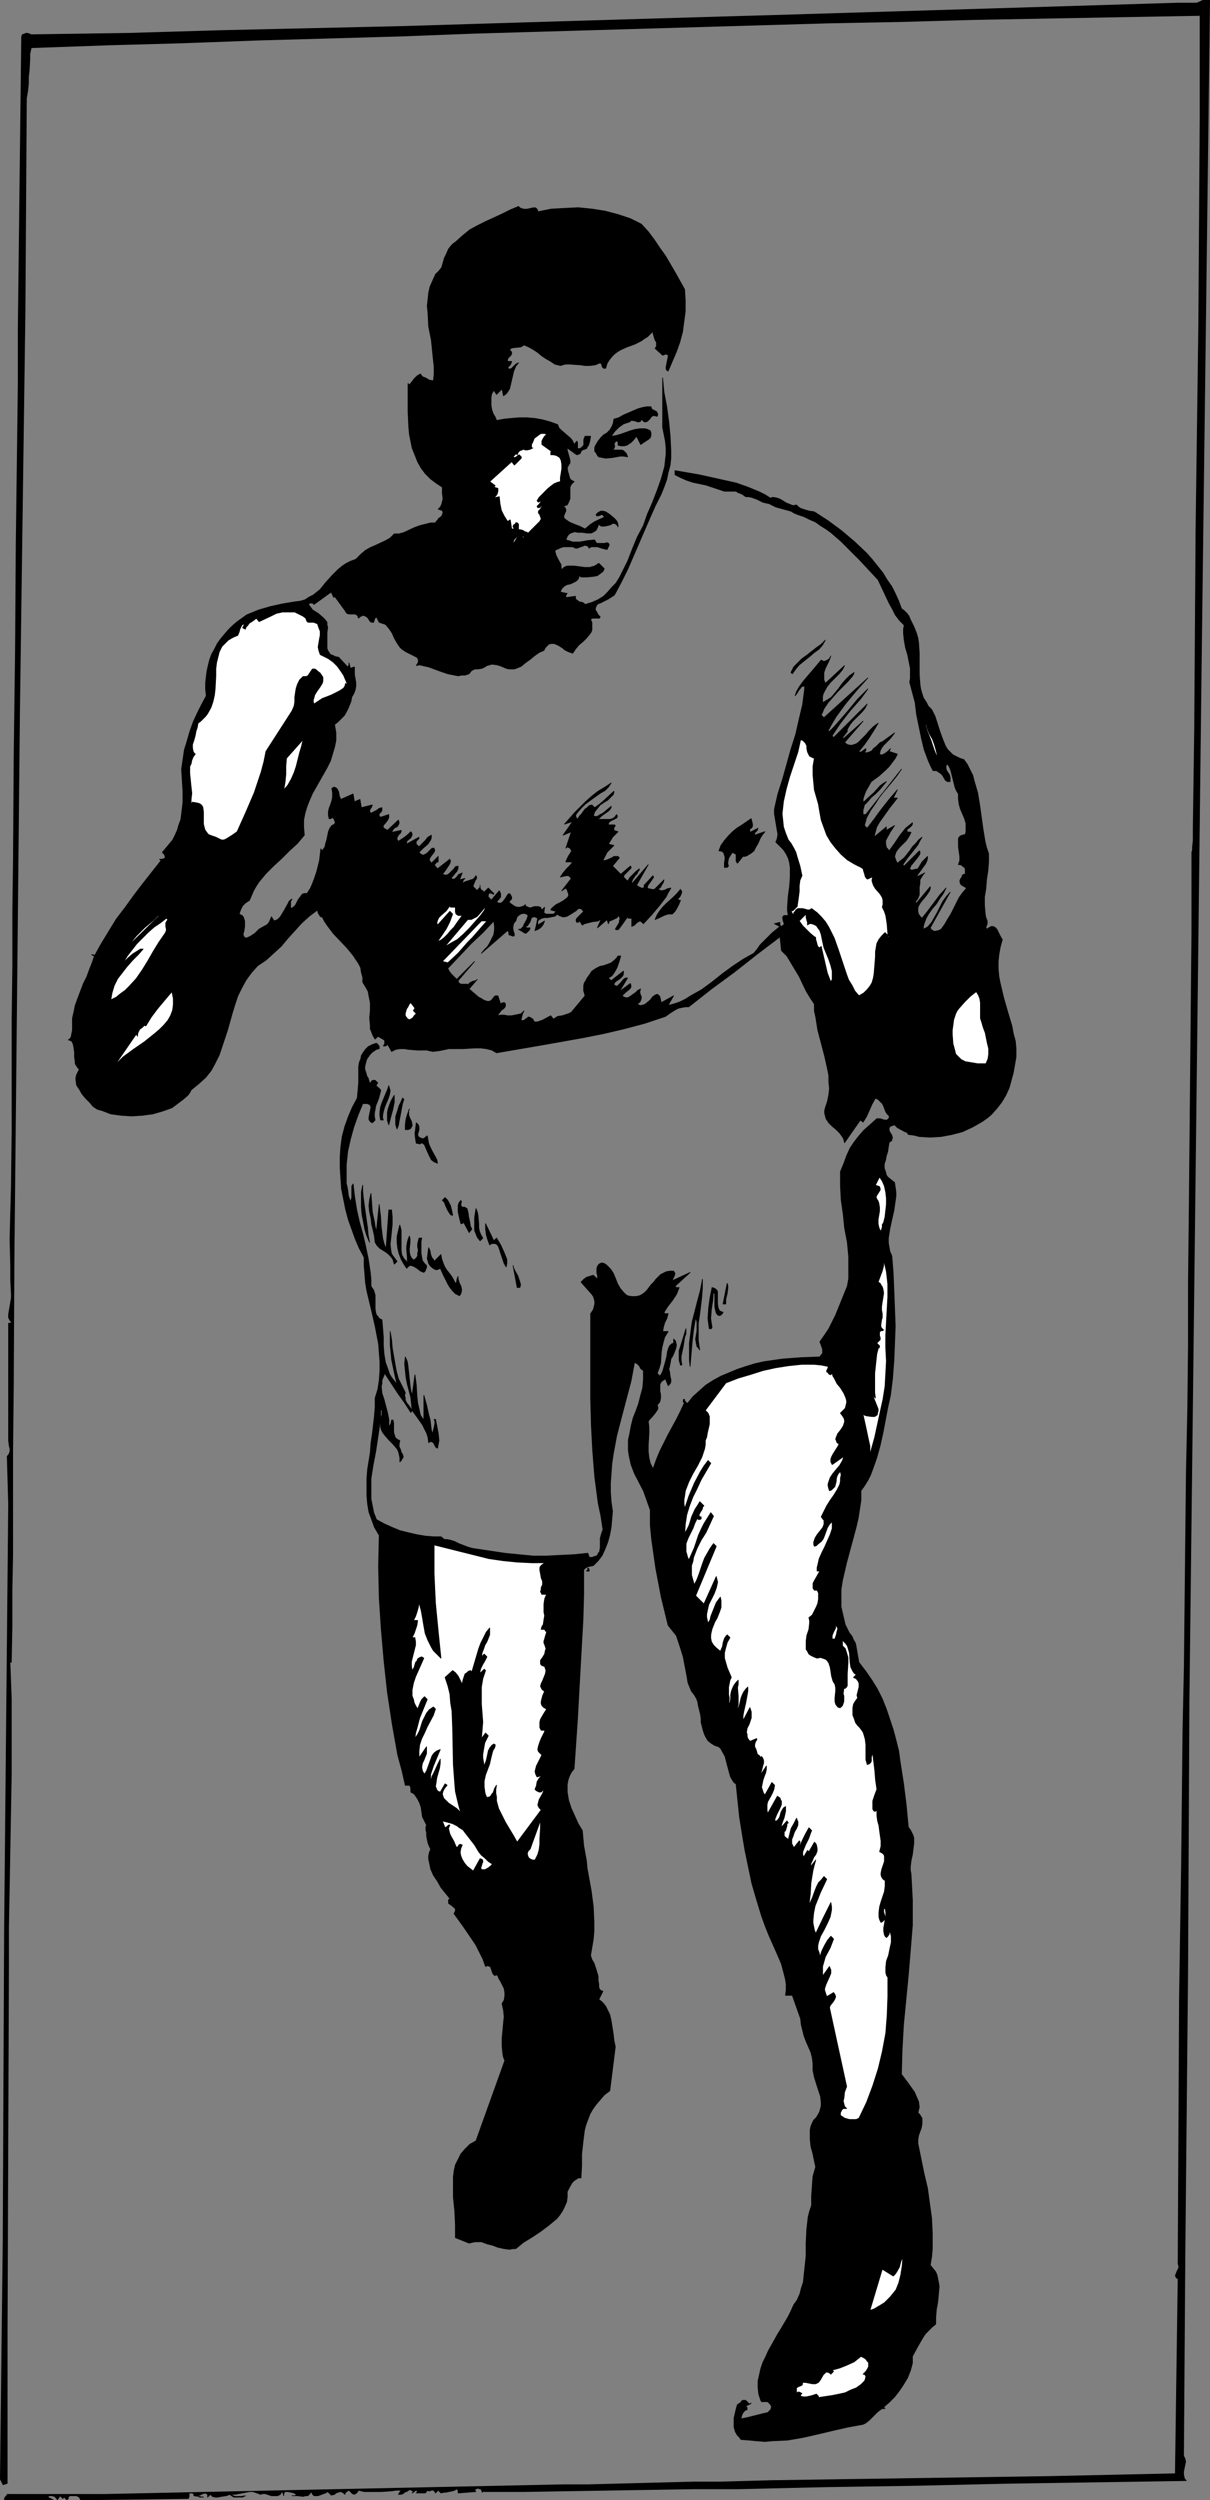<?xml version="1.0" encoding="UTF-8" standalone="no"?>
<svg
   version="1.0"
   width="75.363mm"
   height="155.711mm"
   id="svg47"
   sodipodi:docname="Boxing - Boxer 08.wmf"
   xmlns:inkscape="http://www.inkscape.org/namespaces/inkscape"
   xmlns:sodipodi="http://sodipodi.sourceforge.net/DTD/sodipodi-0.dtd"
   xmlns="http://www.w3.org/2000/svg"
   xmlns:svg="http://www.w3.org/2000/svg">
  <rect width="100%" height="100%" fill="#808080" stroke="none"/>
  <sodipodi:namedview
     id="namedview47"
     pagecolor="#ffffff"
     bordercolor="#000000"
     borderopacity="0.25"
     inkscape:showpageshadow="2"
     inkscape:pageopacity="0.0"
     inkscape:pagecheckerboard="0"
     inkscape:deskcolor="#d1d1d1"
     inkscape:document-units="mm" />
  <defs
     id="defs1">
    <pattern
       id="WMFhbasepattern"
       patternUnits="userSpaceOnUse"
       width="6"
       height="6"
       x="0"
       y="0" />
  </defs>
  <path
     style="fill:#000000;fill-opacity:1;fill-rule:evenodd;stroke:#000000;stroke-width:0.162px;stroke-linecap:round;stroke-linejoin:round;stroke-miterlimit:4;stroke-dasharray:none;stroke-opacity:1"
     d="m 282.815,153.754 -2.908,246.588 -0.323,64.475 -0.646,66.414 -0.323,46.861 0.162,0.323 0.162,0.323 0.162,0.646 -0.162,0.808 -0.162,0.808 -0.162,0.808 v 0.646 l 0.162,0.808 0.162,0.323 0.323,0.323 -21.165,0.323 -21.165,0.323 -21.165,0.485 -21.165,0.323 -20.842,0.485 h -10.34 l -10.178,0.162 -10.017,0.162 -10.017,0.162 -9.855,0.162 h -9.694 l -0.162,0.162 v -0.162 l -0.162,-0.323 -0.162,-0.323 h -0.323 l -0.323,-0.162 -0.485,0.162 -0.323,0.323 0.323,0.323 -4.201,0.323 v -0.485 l -0.162,-0.323 -0.162,-0.162 -0.485,0.323 -0.485,0.162 -0.808,0.162 -0.808,0.162 h -0.485 l -0.646,0.162 -0.646,-0.646 -0.646,0.646 -0.162,-0.323 -0.323,-0.323 h -0.162 -0.323 l -0.323,0.162 h -0.323 l -0.323,-0.162 -0.162,0.323 -0.323,0.323 h -0.162 -0.646 -0.323 -0.485 -0.485 l 0.323,-0.323 -0.162,-0.162 -0.162,-0.162 -0.323,0.162 -0.323,0.323 -0.323,0.162 0.323,-0.323 -0.485,-0.323 -0.323,-0.162 -0.323,0.162 -0.485,0.323 -0.485,0.162 -0.323,0.323 -0.485,0.162 h -0.646 l 0.646,-0.97 H 93.302 l -1.131,0.162 -2.423,0.162 h -2.747 -1.292 l -1.293,-0.323 -0.323,0.485 -0.323,0.323 h -0.162 l -0.162,0.162 -0.485,-0.162 -0.323,-0.323 -0.323,-0.323 -0.323,-0.162 -0.162,0.162 -0.162,0.162 -0.323,0.162 -0.162,0.485 -0.323,-0.323 -0.323,-0.162 -0.162,-0.162 h -0.162 l -0.646,0.162 -0.485,0.162 -0.323,0.323 -0.646,0.162 h -0.162 l -0.162,-0.162 -0.323,-0.323 -0.323,-0.323 -0.485,0.323 -0.485,0.162 -1.293,0.485 H 74.4 73.915 l -0.323,-0.323 -0.162,-0.323 -0.162,-0.323 -0.323,0.485 -0.485,0.485 h -0.485 l -0.646,0.162 -1.293,-0.162 h -0.646 -0.646 0.646 0.162 l 0.162,-0.323 -0.485,-0.323 -0.646,-0.162 -0.808,-0.162 h -0.646 l -0.162,0.162 -0.162,0.323 v 0.485 l -0.323,-0.97 -0.323,0.323 -0.162,0.323 -0.646,0.323 H 64.544 63.898 l -1.454,-0.485 h -0.646 l -0.485,0.162 -0.808,-0.323 -0.969,-0.323 h -0.808 l -0.808,0.162 -1.777,0.323 -0.808,0.162 h -0.969 l 0.485,0.323 0.485,0.162 h 0.808 0.646 l 0.969,-0.162 -0.323,0.162 -0.323,0.162 h -0.969 -0.646 -0.485 l -0.485,-0.323 -0.485,-0.323 -0.323,0.162 -0.485,0.162 -1.131,0.162 -0.808,0.162 h -0.646 l -0.646,-0.162 -0.485,-0.485 -0.646,0.646 v -0.646 l -0.323,-0.162 -0.162,-0.162 -0.646,0.162 -0.646,0.323 -0.485,0.162 0.323,0.323 h 0.323 0.323 0.323 l -2.262,-0.323 v -0.162 -0.162 l -0.323,-0.323 h -0.323 -0.323 l -0.162,0.162 v 0.323 0.485 l -0.162,0.162 v 0.162 l -25.365,0.323 -0.162,-0.323 -0.162,-0.323 -0.323,-0.162 -0.323,-0.162 h -1.616 l -0.323,0.323 v 0.162 0.162 l -0.323,0.323 -0.646,-0.646 -0.323,0.323 -0.646,-0.646 -0.646,0.97 -0.162,-0.323 -0.162,-0.162 -0.323,-0.323 -0.646,-0.162 h -0.646 l -0.323,0.323 1.293,0.646 H 1.05 v -0.323 l 0.162,-0.323 0.323,-0.323 0.162,-0.323 H 24.477 L 132.562,584.879 h 5.816 l 6.139,-0.162 12.602,-0.323 6.301,-0.162 h 6.139 l 5.978,-0.162 5.816,-0.162 65.433,-0.97 29.889,-0.646 0.646,-45.892 -0.323,-0.162 -0.162,-0.162 -0.162,-0.485 0.162,-0.323 0.162,-0.485 0.485,-0.97 v -0.323 l -0.162,-0.646 0.162,-31.51 0.162,-31.349 0.485,-31.349 0.323,-31.025 0.323,-15.351 0.162,-15.351 0.162,-15.351 0.162,-15.028 0.323,-15.028 0.162,-14.866 v -14.705 l 0.162,-14.543 0.646,-67.707 v -19.068 l 0.162,-0.485 v -0.808 l 0.162,-1.454 v -1.616 -0.646 -0.646 l 0.323,-23.108 0.162,-23.431 0.162,-23.754 0.323,-23.915 0.323,-24.077 0.162,-24.239 0.162,-24.4 V 3.636 l -9.047,0.162 -9.048,0.162 -17.61,0.323 -17.449,0.323 -17.287,0.485 -16.964,0.323 -16.802,0.485 -33.282,0.97 L 111.559,7.837 94.756,8.484 77.792,8.968 60.505,9.453 43.056,10.099 l -17.61,0.485 -9.048,0.323 -9.048,0.323 -0.323,1.454 v 1.293 l -0.162,2.747 -0.162,1.293 v 1.616 L 6.543,21.249 6.22,23.188 5.897,73.282 4.605,167.974 3.635,264.282 3.474,279.957 3.312,295.469 3.15,326.495 2.989,342.008 v 7.918 8.08 8.08 l -0.162,8.241 v 8.403 l -0.162,8.564 H 2.343 l 0.162,4.201 0.162,4.363 v 8.726 9.049 l -0.162,9.049 -0.323,18.26 -0.162,8.888 v 8.726 l -0.323,86.128 v 35.873 l -0.969,0.323 -0.646,-1.293 0.646,-55.911 0.323,-72.878 0.969,-100.671 -0.323,-11.311 0.485,-0.646 0.162,-0.646 v -0.485 l -0.162,-0.646 -0.162,-1.293 v -0.646 -0.485 -26.501 H 2.343 2.504 l 0.162,-0.323 -0.323,-0.323 -0.323,-0.646 v -0.808 l 0.162,-0.97 0.323,-1.939 0.162,-0.97 v -0.808 L 2.504,301.287 v -3.232 l -0.162,-6.302 0.162,-6.302 0.162,-6.14 0.162,-13.412 v -12.927 -12.927 l 0.162,-12.604 v -12.604 L 3.15,202.393 3.312,177.669 3.635,152.946 3.797,128.223 3.958,115.78 4.12,103.176 4.281,90.41 V 77.483 L 5.089,8.645 5.251,8.16 5.735,7.999 6.059,7.837 H 6.543 L 7.351,8.16 H 7.674 7.997 L 19.307,7.999 30.293,7.837 41.279,7.514 52.104,7.191 73.592,6.706 94.918,6.221 116.083,5.575 137.571,4.929 148.395,4.605 159.381,4.282 170.368,3.959 181.677,3.636 277.322,0.727 h 0.646 0.646 0.808 1.616 0.646 l 0.808,-0.323 0.646,-0.323 h 1.616 z"
     id="path1" />
  <path
     style="fill:#000000;fill-opacity:1;fill-rule:evenodd;stroke:#000000;stroke-width:0.162px;stroke-linecap:round;stroke-linejoin:round;stroke-miterlimit:4;stroke-dasharray:none;stroke-opacity:1"
     d="m 126.584,49.851 3.231,-0.646 3.07,-0.162 3.231,-0.162 3.231,0.323 3.07,0.485 3.07,0.808 2.908,0.97 1.292,0.646 1.292,0.646 1.616,1.778 1.454,1.939 1.292,1.939 1.292,1.778 2.262,3.878 2.262,4.04 0.162,2.585 v 2.585 l -0.323,2.424 -0.323,2.424 -0.646,2.424 -0.808,2.262 -0.969,2.262 -0.969,2.262 -0.323,-0.162 -0.162,-0.323 V 86.694 86.37 l 0.162,-0.808 0.162,-0.808 0.162,-0.808 v -0.323 l -0.162,-0.162 h -0.162 l -0.162,-0.162 -0.323,0.162 -0.485,0.162 -1.777,-1.616 0.323,-0.485 v -0.485 -0.485 l -0.323,-0.485 -0.162,-0.485 -0.323,-1.131 V 77.968 l -0.646,0.646 -0.646,0.646 -0.808,0.485 -0.646,0.485 -1.616,0.808 -1.777,0.646 -1.454,0.646 -0.808,0.485 -0.646,0.485 -0.646,0.646 -0.646,0.808 -0.485,0.808 -0.323,1.131 h -0.323 -0.162 l -0.162,-0.162 -0.162,-0.162 -0.162,-0.646 -0.162,-0.162 -0.162,-0.162 -1.131,0.485 -1.292,0.162 h -1.131 l -1.131,-0.162 -2.423,-0.162 h -1.131 l -1.131,0.323 -1.292,-0.323 -0.969,-0.646 -1.131,-0.646 -0.969,-0.646 -0.969,-0.808 -0.969,-0.646 -1.131,-0.646 -1.131,-0.485 -0.485,0.323 -0.323,0.162 -1.777,0.162 -0.485,0.162 -0.485,0.485 h 0.323 l 0.162,0.162 0.162,0.323 v 0.323 l -0.162,0.323 -0.323,0.323 -0.323,0.323 -0.162,0.323 v 0.485 h 0.969 l -0.162,0.485 -0.162,0.323 -0.323,0.323 -0.323,0.485 0.485,0.162 h 0.162 l 0.323,-0.162 0.323,-0.323 0.646,-0.646 0.323,-0.162 0.323,-0.162 -0.646,0.808 -0.485,1.131 -0.485,2.101 -0.485,2.101 -0.646,0.97 -0.323,0.323 -0.485,0.323 -0.323,-1.616 -1.292,1.293 -0.646,-0.97 -0.485,0.808 -0.162,0.808 v 0.97 0.97 l 0.162,0.97 0.323,0.97 0.485,0.808 0.323,0.808 1.777,-0.323 1.616,-0.162 1.939,-0.162 h 1.777 l 1.939,0.162 1.777,0.323 1.777,0.485 1.777,0.646 0.323,0.808 0.485,0.485 1.131,0.97 1.131,0.97 0.485,0.646 0.323,0.808 0.646,-0.808 0.162,0.323 v 0.323 0.646 0.323 l 0.162,0.162 h 0.323 l 0.323,-0.162 0.323,-0.323 0.323,-0.323 v -0.646 -0.646 l 0.162,-0.485 0.162,-0.323 h 1.292 l -0.162,0.97 -0.162,0.646 -0.162,0.485 -0.323,0.485 -0.162,0.323 -0.485,0.162 -0.485,0.162 -0.323,0.323 -0.162,0.485 -0.323,0.162 -0.485,0.162 -0.485,-0.323 -0.646,-0.485 -1.131,-0.808 v 0.485 l 0.162,0.646 0.323,1.131 0.162,0.646 v 0.646 l -0.323,0.485 -0.323,0.646 0.162,0.97 0.162,0.485 0.162,0.646 0.162,0.485 0.323,0.323 0.323,0.162 0.323,0.162 -0.323,0.323 -0.323,0.323 -0.323,0.646 v 0.97 1.778 l -0.323,0.808 -0.162,0.323 -0.162,0.323 -0.485,0.162 -0.485,0.162 0.485,0.323 0.162,0.485 v 0.323 l -0.162,0.323 -0.323,0.808 v 0.323 l 0.162,0.323 1.131,0.808 1.131,0.485 1.292,0.485 1.292,0.646 1.131,-0.97 0.969,-0.646 1.292,-0.646 1.131,-0.485 -0.162,-0.323 -0.323,-0.323 h -0.162 l -0.323,0.162 -0.485,0.162 h -0.323 l -0.162,-0.323 0.485,-0.485 0.646,-0.323 h 0.485 l 0.646,0.162 0.969,0.646 0.969,0.808 0.485,0.485 0.323,0.485 0.162,0.646 v 0.485 l -0.162,-0.323 -0.162,-0.162 -0.162,-0.162 -0.323,-0.162 h -0.485 l -0.485,0.323 -0.646,0.162 -0.808,0.162 h -0.646 l -0.323,-0.162 -0.323,-0.323 -0.323,0.808 -0.323,0.646 -0.485,0.323 -0.646,0.323 h -0.969 l -1.131,-0.162 h -1.131 l -0.646,-0.162 -0.485,0.162 -0.485,0.162 -0.485,0.323 -0.323,0.485 -0.323,0.808 0.646,0.162 0.969,0.323 h 0.808 0.808 l 0.969,-0.162 0.808,-0.162 1.777,-0.162 0.162,0.323 0.162,0.323 0.323,0.162 h 0.162 0.808 0.646 l 0.646,-0.162 0.323,0.162 v 0 l 0.162,0.162 v 0.323 l -0.162,0.323 -0.323,0.646 -1.292,-0.323 -0.485,-0.162 -0.485,-0.162 h -0.969 -0.485 l -0.485,0.323 -0.323,-0.485 -0.485,-0.162 h -0.323 l -0.323,0.162 -0.485,0.162 -0.485,0.162 -0.323,0.162 h -0.485 l -0.646,-0.323 h -0.646 -0.808 -0.646 l -0.646,0.162 -0.646,0.323 -0.485,0.162 -0.323,0.323 0.162,0.646 0.162,0.485 0.485,0.97 0.646,1.131 v 0.485 l 0.162,0.808 0.323,-0.485 0.485,-0.323 0.485,-0.162 h 0.485 1.131 l 1.292,0.162 1.131,0.162 h 1.292 l 0.485,-0.162 0.646,-0.162 0.485,-0.323 0.485,-0.323 1.292,1.293 -0.323,0.646 -0.646,0.485 -0.646,0.485 -0.808,0.162 -1.616,0.162 h -1.454 l -0.323,-0.323 -0.162,0.323 -0.162,0.485 -0.485,0.485 -0.646,0.323 -0.646,0.323 -0.808,0.162 -0.646,0.323 -0.646,0.646 -0.162,0.323 -0.162,0.485 1.616,0.323 -0.162,0.162 -0.162,0.323 v 0.485 l 2.262,-0.323 v 0.485 l 0.162,0.323 0.323,0.162 0.323,0.323 0.808,0.162 0.323,0.162 0.323,0.323 1.616,-0.485 1.454,-0.646 1.292,-0.808 0.969,-0.97 0.969,-1.131 0.969,-0.97 0.808,-1.293 0.646,-1.293 1.292,-2.585 1.131,-2.909 1.131,-2.747 1.454,-2.747 0.969,-2.747 1.131,-2.585 1.131,-2.909 0.969,-2.747 0.808,-2.909 0.162,-1.454 0.162,-1.454 v -1.454 l -0.162,-1.616 -0.323,-1.616 -0.323,-1.616 V 88.956 l 0.323,3.393 0.646,3.393 0.485,3.555 0.323,3.393 0.162,3.393 v 1.778 l -0.162,1.616 -0.485,1.778 -0.323,1.616 -0.646,1.778 -0.646,1.616 -1.454,2.909 -1.292,2.909 -2.585,5.979 -2.585,5.979 -1.454,2.909 -1.454,2.747 -0.323,0.485 -0.323,0.162 -0.969,0.646 -0.969,0.485 -0.969,0.485 -0.485,0.162 -0.323,0.323 -0.162,0.323 -0.162,0.485 v 0.323 l 0.323,0.485 0.323,0.646 0.485,0.485 -0.162,0.323 h -0.323 -1.292 l -0.323,0.162 -0.162,0.162 0.323,0.646 v 0.646 0.485 0.646 l -0.162,0.485 -0.323,0.485 -0.808,0.97 -0.808,0.808 -0.969,0.808 -0.808,0.97 -0.646,0.97 -0.485,-0.162 -0.485,-0.162 -0.969,-0.485 -0.323,-0.323 -0.485,-0.323 -0.808,-0.485 -0.808,-0.323 h -0.323 -0.485 l -0.485,0.162 -0.323,0.323 -0.485,0.485 -0.323,0.646 -1.131,0.485 -1.131,0.808 -0.969,0.808 -1.131,0.808 -0.969,0.808 -1.131,0.485 -0.485,0.162 h -0.646 -0.646 l -0.646,-0.162 -1.131,-0.485 -0.969,-0.323 -1.292,-0.162 -0.485,0.162 -0.646,0.162 -0.485,0.323 -0.646,0.323 -0.969,0.162 h -0.646 l -0.485,0.162 -0.485,0.323 -0.485,0.646 -0.969,0.323 h -0.808 l -0.808,0.162 -0.808,-0.162 -1.616,-0.323 -1.454,-0.485 -3.07,-1.131 -1.454,-0.323 -0.646,-0.162 -0.808,0.162 0.323,-0.485 0.162,-0.323 v -0.485 -0.162 l -0.323,-0.485 -0.646,-0.323 -1.292,-0.646 -0.646,-0.323 -0.485,-0.323 -0.485,-0.323 -0.485,-0.485 -0.646,-0.97 -0.646,-1.131 -0.485,-1.131 -0.646,-0.97 -0.646,-0.808 -0.323,-0.323 -0.485,-0.162 -0.485,-0.162 -0.485,-0.162 -0.646,-1.293 -0.323,0.323 -0.162,0.323 -0.162,0.646 h -0.485 l -0.323,-0.162 -0.323,-0.485 -0.323,-0.485 -0.485,-0.323 -0.485,-0.162 h -0.162 l -0.323,0.162 -0.323,0.162 -0.323,0.323 -0.162,-0.323 v -0.162 l -0.323,-0.323 -0.323,-0.162 h -1.454 l -0.485,-0.162 -0.162,-0.162 -0.162,-0.323 -2.585,-3.555 -0.162,0.323 -0.646,-1.293 -4.039,2.909 -0.162,-0.162 -0.162,-0.162 h -0.646 l -0.323,0.323 0.485,0.646 0.485,0.646 1.293,0.808 1.131,0.97 0.485,0.485 0.485,0.646 v 0.646 l 0.162,0.485 -0.162,1.293 v 0.646 0.646 1.131 1.293 l 0.162,0.485 0.323,0.485 0.323,0.485 0.485,0.162 0.646,0.323 0.808,0.162 2.1,2.262 0.162,-0.162 0.162,-0.323 v -0.485 l 0.323,1.293 0.969,-0.323 v 0.97 0.808 l 0.162,0.97 0.162,0.97 v 0.808 l -0.162,0.97 -0.323,0.808 -0.485,0.808 -0.162,0.97 -0.323,0.808 -0.323,0.808 -0.485,0.97 -0.485,0.808 -0.808,0.808 -0.646,0.646 -0.808,0.646 0.323,1.939 v 1.778 l -0.323,1.616 -0.485,1.616 -0.485,1.616 -0.808,1.616 -3.393,5.979 -0.646,1.454 -0.646,1.616 -0.485,1.616 -0.323,1.616 v 1.778 l 0.162,1.778 -1.616,1.939 -1.939,1.778 -1.777,1.778 -1.939,1.778 -1.777,1.778 -1.616,1.939 -0.646,0.97 -0.646,1.131 -0.485,1.131 -0.485,1.131 -0.969,0.646 -0.646,0.646 -0.485,0.97 -0.323,0.97 0.646,0.323 0.323,0.323 0.162,0.485 0.162,0.485 v 1.293 l -0.162,1.131 -0.162,0.485 v 0.485 l 0.162,0.323 0.162,0.162 0.323,0.162 0.485,-0.162 0.646,-0.323 0.969,-0.646 0.485,-0.485 0.485,-0.485 1.131,-0.646 0.646,-0.323 0.485,-0.485 0.323,-0.646 0.323,-0.808 0.646,0.97 0.808,-0.323 0.646,-0.646 0.485,-0.808 0.485,-0.808 0.808,-1.454 0.323,-0.646 0.646,-0.485 -0.162,0.323 -0.162,0.162 v 0.808 0.485 0.485 l 0.646,-0.323 0.485,-0.485 0.323,-0.646 0.323,-0.646 0.485,-0.646 0.485,-0.646 0.485,-0.162 h 0.323 0.323 l 0.808,-1.293 0.485,-1.131 0.485,-1.293 0.485,-1.454 0.646,-2.585 0.323,-2.747 0.323,0.485 0.646,-0.97 0.162,-0.808 0.162,-0.485 0.162,-0.646 0.162,-0.808 0.162,-0.808 0.323,-0.808 0.485,-0.646 0.323,-0.162 0.323,-0.162 0.162,-0.485 -0.162,-0.323 -0.162,-0.485 -0.485,-0.323 -0.162,0.323 h -0.162 -0.323 l -0.162,-0.808 v -0.808 l 0.162,-0.808 0.323,-0.808 0.323,-0.97 0.162,-0.808 v -1.131 l -0.162,-0.97 0.485,-0.323 0.485,0.162 0.323,0.323 0.162,0.323 0.162,0.323 0.162,0.97 0.323,0.808 2.908,-1.293 0.323,1.939 0.162,-0.162 0.323,-0.162 0.808,-0.323 0.323,1.939 2.585,-0.646 -0.162,0.485 -0.323,0.485 -0.162,0.485 0.162,0.323 0.162,0.162 0.646,-0.323 0.646,-0.323 0.646,-0.485 0.646,-0.162 v 0.323 0.323 l -0.162,0.323 -0.485,0.485 v 0.323 0.162 l 0.323,0.323 1.939,-0.646 v 0.646 l -0.162,0.485 -0.323,0.485 -0.808,0.97 v 0.323 0.162 l 0.162,0.162 0.323,0.162 0.485,0.323 2.585,-2.424 0.162,0.485 v 0.323 l -0.162,0.323 -0.323,0.485 -0.485,0.162 -0.323,0.323 -0.323,0.485 -0.162,0.323 2.262,-0.485 v 0.323 l -0.162,0.323 -0.485,0.485 -0.162,0.323 -0.162,0.323 v 0.323 l 0.323,0.485 1.454,-0.97 0.808,-0.646 0.646,-0.646 0.162,0.162 0.162,0.323 v 0.323 l -0.162,0.323 -0.162,0.323 -0.808,0.646 -0.162,0.323 v 0.485 l 2.908,-1.616 v 0.162 0.162 l -0.323,0.323 -0.323,0.323 v 0.323 0.323 l 0.646,0.646 0.808,-0.808 0.646,-0.646 0.646,-0.808 0.808,-0.485 v 0.646 l -0.162,0.485 -0.323,0.485 -0.323,0.485 -1.131,0.97 -0.969,0.97 0.323,0.323 0.485,0.323 h 0.162 l 0.485,-0.162 0.485,-0.323 0.323,-0.323 0.485,-0.485 0.323,-0.323 h 0.485 l 0.162,0.485 -0.162,0.485 -0.646,0.808 -0.323,0.485 -0.162,0.485 0.162,0.323 0.162,0.162 0.162,0.323 1.616,-1.616 v 1.293 h -0.162 l -0.323,0.162 -0.162,0.323 -0.323,0.162 0.808,0.97 2.908,-2.262 0.162,0.485 -0.162,0.485 -0.162,0.323 -0.323,0.485 -0.646,0.97 -0.646,0.808 0.646,0.162 h 0.485 l 0.485,-0.323 0.323,-0.323 0.808,-0.808 0.323,-0.485 0.646,-0.162 v 0.485 l -0.162,0.485 -0.162,0.323 -0.323,0.323 -0.485,0.646 -0.323,0.323 -0.162,0.323 0.323,0.162 h 0.323 l 0.323,-0.162 0.323,-0.323 0.485,-0.646 0.485,-0.162 0.323,-0.162 -0.646,1.616 1.292,-0.323 -0.323,0.323 -0.162,0.323 -0.162,0.646 0.323,-0.323 0.323,-0.162 0.969,-0.323 0.969,-0.323 0.323,-0.323 0.323,-0.485 0.162,0.323 v 0.323 l -0.323,0.485 -0.323,0.808 -0.162,0.323 v 0.323 l 0.969,0.97 0.162,-0.323 0.323,-0.323 0.162,-0.162 v -0.485 0.323 0.162 l 0.162,0.485 0.162,0.162 0.323,0.162 0.323,0.323 0.969,-0.97 1.293,1.293 v 0.162 h -0.162 l -0.162,-0.162 h -0.162 l -0.485,-0.162 -0.162,0.162 -0.162,0.323 v 0.485 l 0.162,0.162 0.323,0.323 0.162,0.323 1.939,-2.262 0.162,0.323 0.162,0.323 v 0.808 l -0.485,0.646 -0.485,0.485 0.485,0.323 h 0.485 l 0.323,-0.162 0.323,-0.323 0.485,-0.646 0.485,-0.808 0.323,-0.323 0.323,0.162 0.162,0.323 0.162,0.323 v 0.485 l -0.646,0.646 0.485,0.485 0.485,0.323 0.485,0.323 0.646,0.162 h 0.485 l 0.485,-0.162 0.485,-0.162 0.323,-0.323 v 0.323 l 0.646,0.323 0.485,0.162 0.969,-0.323 h 0.646 0.323 l 0.485,0.162 0.162,0.323 0.162,0.323 0.646,-0.646 -0.162,1.293 0.485,0.323 h 0.485 1.292 l 0.646,-0.646 -1.292,-0.323 0.162,-0.323 0.323,-0.323 0.808,-0.646 0.969,-0.485 0.808,-0.485 0.646,-0.485 0.323,-0.323 0.162,-0.323 v -0.323 l -0.162,-0.485 -0.162,-0.485 -0.323,-0.485 -0.969,0.646 2.262,-2.909 -0.323,-0.323 -0.323,-0.323 h -0.162 -0.323 l -0.808,0.162 -0.646,0.162 0.646,-0.97 0.808,-0.97 0.808,-0.808 0.646,-0.808 h -1.616 l 0.162,-0.485 0.485,-0.97 0.323,-0.485 0.323,-0.485 v -0.323 l -0.323,-0.485 -0.323,-0.162 -0.323,-0.162 -0.323,0.323 1.292,-3.878 -1.939,0.808 2.262,-3.232 -1.939,0.646 2.423,-2.747 2.585,-2.585 1.454,-1.293 1.454,-1.131 1.616,-0.97 1.454,-0.97 -0.646,0.97 -0.808,0.808 -1.131,0.646 -1.131,0.808 -1.131,0.808 -1.292,0.97 -0.969,0.97 -0.969,1.131 -0.162,0.323 -0.162,0.162 0.162,0.485 0.162,0.323 v 0.323 l 0.646,-0.97 0.485,-0.485 0.323,-0.485 0.485,-0.646 0.485,-0.323 0.485,-0.485 0.646,-0.162 0.646,0.646 1.131,-0.808 1.131,-0.97 2.262,-2.101 v 0.323 l -0.162,0.485 -0.646,0.646 -0.646,0.646 -0.808,0.485 -0.969,0.646 -0.646,0.808 -0.646,0.808 -0.162,0.485 -0.162,0.485 0.646,0.162 0.485,-0.162 0.485,-0.323 0.646,-0.323 0.969,-0.808 0.969,-0.808 v 0.323 l -0.323,0.485 -0.323,0.323 -0.485,0.323 -1.131,0.808 -0.485,0.485 -0.485,0.485 0.485,-0.162 h 0.646 0.646 0.646 0.485 l 0.646,-0.162 0.485,-0.323 0.485,-0.646 0.162,0.323 v 0.162 l -0.162,0.323 -0.323,0.162 -0.646,0.323 -0.646,0.323 -0.323,0.485 v 0.323 h 0.162 0.969 0.323 l 0.162,0.162 -0.162,0.323 -0.162,0.162 v 0.646 l 0.969,0.323 -0.646,0.646 -0.646,0.646 -0.162,0.323 -0.323,0.485 -0.485,0.808 1.292,0.323 -0.808,0.808 -0.808,0.808 -0.485,0.97 -0.485,0.97 h 0.485 l 0.485,-0.162 1.131,-0.485 0.485,-0.323 h 0.485 0.485 l 0.323,0.323 -1.616,1.939 1.939,1.939 2.262,-1.939 0.162,0.162 v 0.323 l -0.323,0.323 -0.808,0.808 -0.485,0.485 -0.162,0.485 0.162,0.162 0.162,0.162 0.323,0.323 0.323,0.323 0.485,-0.808 0.808,-0.808 0.646,-0.646 0.808,-0.646 v 0.323 l -0.323,0.323 -0.162,0.485 -0.485,0.485 -0.646,0.97 -0.162,0.485 v 0.485 l 3.878,-4.525 -2.747,4.848 0.485,0.323 0.646,0.323 h 0.323 0.162 l 0.162,-0.162 v -0.485 l 2.1,-2.262 v 0.162 l 0.162,0.162 -0.323,0.485 -0.323,0.485 -0.485,0.646 -0.323,0.485 v 0.323 0.162 l 0.162,0.162 h 0.323 l 0.485,0.162 h 0.646 l 2.262,-2.262 -0.162,0.646 -0.323,0.485 -0.323,0.646 -0.646,0.485 0.485,0.162 0.323,0.162 0.808,-0.162 0.646,-0.323 0.808,-0.162 -0.646,1.131 -0.485,0.97 -1.616,2.101 -1.777,2.101 -1.939,2.101 -0.485,-0.485 -0.323,-0.162 -0.323,0.162 -0.323,0.162 -0.646,0.646 -0.323,0.162 -0.323,0.162 v -1.939 h -0.485 -0.323 l -0.162,-0.323 -1.616,2.262 -0.485,0.646 -0.323,0.162 -0.485,-0.162 0.485,-0.808 0.485,-0.808 v -0.485 l 0.162,-0.323 -0.162,-0.485 -0.323,-0.323 -0.162,0.485 -0.323,0.162 -0.646,0.323 -0.808,0.323 -0.162,0.162 -0.162,0.485 -0.323,-0.97 -2.262,1.939 0.969,-2.262 -0.323,0.323 -0.485,0.323 -1.292,0.162 -0.646,0.162 -0.646,0.162 -0.646,0.162 -0.485,0.323 -0.646,-0.97 -0.323,0.323 h -0.162 -0.162 l -0.162,-0.323 v -0.323 l 0.162,-0.323 0.323,-0.323 0.646,-0.646 0.646,-0.646 -0.646,-0.646 h -0.646 l -0.485,0.485 -1.293,0.808 -0.808,0.485 -0.646,0.162 h -0.485 l -0.323,-0.162 -0.485,-0.162 -0.323,-0.323 -0.646,0.485 -0.808,0.162 -0.808,0.162 h -0.808 l -0.646,0.162 -0.646,0.323 -0.162,0.162 -0.162,0.323 v 0.485 0.323 l 1.616,-0.97 -0.323,0.808 -0.485,0.646 -0.646,0.485 -0.808,0.323 0.162,-0.646 0.162,-0.646 0.323,-1.616 -0.323,-0.162 -0.323,-0.162 h -0.162 -0.162 l -0.485,0.162 -0.323,0.97 -0.323,0.485 -0.323,0.485 -0.485,0.162 0.323,0.323 h 0.162 0.646 l -0.162,0.485 -0.323,0.323 -0.323,0.323 -0.323,0.162 -1.616,-0.97 h 0.485 l 0.323,-0.323 0.323,-0.323 0.162,-0.485 0.646,-1.131 0.323,-0.97 -0.323,-0.323 -0.485,-0.162 h -0.485 l -0.485,0.162 -0.485,0.323 -0.323,0.323 -0.162,0.485 -0.162,0.485 -0.323,0.323 -0.162,0.323 -0.162,0.646 v 0.646 l 0.162,0.646 0.162,0.485 v 0.323 l -0.162,0.162 h -0.162 l -0.485,-0.162 -0.485,-0.162 v -0.485 l -0.162,-0.323 -0.162,-0.162 -6.139,5.333 0.646,-0.808 0.808,-0.808 0.485,-0.808 0.485,-0.97 0.485,-0.97 0.162,-1.131 v -0.97 l -0.162,-1.131 -2.585,2.747 -2.747,2.585 -2.747,2.909 -2.747,2.909 0.162,0.323 0.162,0.323 0.485,0.646 0.646,0.646 0.646,0.646 4.201,-4.201 -0.969,1.131 -0.969,1.131 -1.939,2.262 0.162,0.485 0.485,0.323 h 0.323 0.323 0.323 0.646 l 0.323,0.162 v -0.323 l 0.162,-0.162 0.646,-0.323 0.646,-0.162 0.323,-0.162 0.162,-0.162 -1.939,2.262 1.131,0.97 1.131,0.97 0.646,0.323 0.485,0.323 0.808,0.323 h 0.646 l 0.485,-0.323 0.485,-0.646 0.323,-0.323 h 0.323 0.323 l 0.646,1.939 0.162,-0.162 0.323,-0.162 h 0.485 l 0.162,0.323 v 0.485 l -0.162,0.323 -0.323,0.323 -0.485,0.323 -0.323,0.485 -0.323,0.323 -0.162,0.485 0.646,-0.162 h 0.808 l 0.808,0.162 h 0.969 l 0.808,-0.162 0.808,-0.162 0.646,-0.162 0.646,-0.646 -0.323,0.646 -0.162,0.646 -0.162,0.646 v 0.323 h 0.485 l 0.323,-0.162 0.646,-0.485 0.162,-0.162 h 0.323 l 0.323,0.162 0.485,0.323 0.162,0.323 0.162,0.323 h 0.323 0.323 l 0.646,-0.162 0.323,-0.162 h 0.162 l 2.1,-1.131 0.646,0.808 0.485,-0.323 0.485,-0.323 1.131,-0.162 0.969,-0.323 0.485,-0.162 0.646,-0.323 3.231,-3.878 -0.162,-0.646 -0.162,-0.485 v -0.646 -0.646 l 0.162,-0.646 0.323,-0.485 0.323,-0.646 0.485,-0.646 0.323,-0.485 0.323,-0.485 0.969,-0.646 0.969,-0.485 0.808,-0.162 0.969,-0.323 0.808,-0.323 0.808,-0.646 0.485,-0.485 0.323,-0.485 h 0.646 l -0.323,1.131 -0.485,1.454 -0.323,0.646 -0.485,0.808 -0.485,0.646 -0.808,0.485 0.646,0.646 2.908,-2.262 v 0.646 l -0.162,0.485 -0.323,0.323 -0.323,0.323 -0.485,0.323 -0.485,0.323 -0.323,0.323 -0.162,0.485 0.323,0.162 0.323,0.162 0.323,-0.162 0.323,-0.323 0.323,-0.323 0.646,-0.808 0.485,-0.323 h 0.485 l -1.939,3.232 2.585,-1.939 0.162,0.485 v 0.323 l -0.162,0.323 -0.323,0.323 -0.808,0.646 -0.808,0.808 0.485,0.323 0.646,0.162 0.485,-0.162 0.485,-0.323 1.131,-0.808 0.485,-0.485 0.646,-0.323 -0.162,0.485 v 0.485 l 0.162,0.485 0.162,0.323 v 0.485 l -0.162,0.485 -0.162,0.323 -0.646,0.485 0.646,0.323 h 0.323 l 0.646,-0.162 0.323,-0.162 0.969,-0.808 0.323,-0.323 0.323,-0.485 0.646,-0.485 0.323,-0.162 h 0.323 l 0.162,0.162 0.323,0.323 0.162,0.646 0.162,0.808 2.908,-1.616 -1.292,2.262 1.292,-0.323 1.454,-0.485 1.293,-0.646 1.292,-0.808 2.585,-1.454 2.423,-1.778 2.423,-1.939 2.423,-1.778 2.423,-1.616 2.585,-1.454 0.808,-0.97 0.646,-0.97 0.808,-0.808 0.646,-0.646 1.454,-1.454 0.808,-0.646 0.969,-0.808 -1.292,-0.646 1.292,-0.323 v 0.646 l 0.162,0.162 0.162,0.162 0.485,-0.323 0.162,-0.162 v -0.323 l -0.162,-0.323 -0.162,-0.808 v -0.323 l 0.323,-0.323 h 0.969 l -0.162,-1.131 v -0.97 l 0.162,-2.262 0.162,-1.293 0.162,-1.131 0.162,-2.262 v -1.131 -1.131 l -0.162,-1.131 -0.323,-1.131 -0.485,-0.97 -0.646,-0.97 -0.808,-0.808 -0.969,-0.97 0.323,-0.808 0.162,-0.97 -0.162,-0.97 -0.323,-1.939 -0.162,-0.97 -0.162,-0.97 v -1.131 l 0.808,-3.555 1.131,-3.555 1.939,-6.948 1.131,-3.555 0.808,-3.555 0.808,-3.393 0.485,-3.717 v -0.646 H 189.109 l -0.485,0.162 -0.162,0.323 -0.323,0.323 -0.485,0.808 -0.485,0.646 0.323,-0.97 0.646,-1.131 0.808,-1.131 0.808,-0.97 1.939,-2.262 0.808,-0.97 0.808,-0.97 0.323,0.162 0.323,0.162 0.485,-0.162 0.323,-0.162 0.485,-0.323 0.323,-0.646 -0.162,0.485 -0.323,0.808 -0.808,1.616 -0.323,0.97 v 0.97 0.808 l 0.323,0.808 4.524,-4.201 -0.485,0.97 -0.808,0.97 -0.969,0.97 -0.485,0.485 -0.485,0.485 -0.808,0.97 -0.646,1.131 -0.323,0.646 -0.162,0.646 v 0.646 0.808 l 1.131,-0.646 0.969,-0.646 0.808,-0.97 0.808,-0.97 0.808,-1.131 0.969,-1.131 0.808,-0.808 1.131,-0.808 -0.162,0.485 -0.323,0.485 -0.969,1.131 -1.131,1.131 -1.292,1.293 -1.131,1.293 -1.131,1.293 -0.969,1.454 -0.323,0.808 -0.323,0.646 0.646,0.646 10.34,-9.372 -2.747,3.07 -2.423,2.909 -2.262,3.07 -0.969,1.616 -0.969,1.778 0.323,0.162 1.131,-1.131 1.131,-1.293 2.1,-2.424 2.262,-2.747 1.131,-1.131 1.292,-1.293 -0.808,1.131 -0.969,1.293 -2.423,2.747 -2.262,2.909 -0.969,1.454 -0.969,1.454 0.323,0.485 7.917,-7.918 -0.485,0.97 -0.646,0.808 -0.646,0.646 -0.808,0.808 -0.808,0.808 -0.646,0.808 -0.485,0.808 -0.162,0.323 v 0.485 l -1.131,1.454 0.323,0.162 4.524,-4.04 -4.362,5.009 0.646,0.485 0.646,0.162 h 0.485 l 0.485,-0.162 0.485,-0.162 0.485,-0.323 0.808,-0.808 0.969,-0.97 0.808,-0.97 0.969,-0.97 0.646,-0.485 0.485,-0.323 -0.485,0.808 -0.485,0.808 -1.131,1.778 -1.131,1.616 -1.292,1.616 0.162,0.162 h 0.162 0.162 l 1.131,-0.808 v 0.485 l -0.162,0.162 -0.162,0.162 0.323,0.162 h 0.162 l 0.646,-0.162 0.646,-0.323 0.323,-0.485 0.646,-0.485 0.485,-0.485 0.485,-0.485 0.485,-0.162 2.908,-2.101 -0.485,0.646 -0.485,0.646 -1.131,1.131 -0.485,0.485 -0.485,0.646 -0.323,0.646 -0.162,0.808 0.323,0.162 h 0.323 l 0.323,-0.162 0.323,-0.162 0.646,-0.485 0.646,-0.646 -0.323,0.646 1.939,0.646 -0.485,0.97 -1.454,1.939 -0.808,0.808 -1.616,1.454 -1.777,1.293 -1.293,2.262 -0.485,1.293 -0.162,0.646 v 0.646 l 0.485,-0.323 0.646,-0.646 1.454,-1.293 1.454,-1.616 0.646,-0.485 0.808,-0.485 -0.808,0.97 -0.808,0.97 -0.969,0.97 -0.969,0.808 -0.808,0.97 -0.808,0.808 -0.162,0.646 -0.162,0.485 v 0.485 0.646 h 0.646 l 8.401,-10.665 -1.131,1.616 -1.292,1.616 -2.585,3.07 -1.131,1.778 -1.131,1.616 -0.969,1.778 -0.485,1.778 0.646,0.646 1.616,-2.101 0.808,-1.131 0.969,-1.293 1.777,-2.262 0.969,-1.131 0.969,-1.131 -0.969,1.939 h 0.969 l -1.777,2.262 -1.616,2.262 -0.808,1.131 -0.646,1.131 -0.323,1.131 -0.323,1.293 2.908,-2.424 v 0.808 l 1.939,-1.131 -0.969,1.454 -0.808,1.454 -0.323,0.646 v 0.808 l 0.162,0.808 0.323,0.323 0.323,0.485 1.292,-1.778 1.292,-1.939 0.646,-0.808 0.646,-0.808 0.808,-0.646 0.808,-0.646 v 0.323 l -0.162,0.323 -0.485,0.485 -0.485,0.323 -0.162,0.323 v 0.323 l 0.969,0.162 -0.485,0.97 -0.646,0.97 -1.616,1.616 -0.646,0.808 -0.162,0.323 -0.162,0.485 -0.162,0.485 0.162,0.485 0.162,0.485 0.323,0.646 0.808,-0.646 0.808,-0.646 1.292,-1.616 0.646,-0.97 0.808,-0.808 0.646,-0.808 0.808,-0.646 -0.485,0.808 -0.485,0.97 -1.131,1.454 -1.292,1.616 -1.131,1.616 0.323,0.323 3.554,-3.555 0.162,0.162 v 0.485 l -0.162,0.323 -0.323,0.485 -0.646,0.808 -0.646,0.808 -0.323,0.323 -0.162,0.485 -0.162,0.162 v 0.162 l 0.162,0.162 0.323,0.162 0.646,-0.162 0.808,-0.162 0.485,-0.808 0.485,-0.808 0.646,-0.646 0.646,-0.646 v 0.485 l -0.162,0.646 -0.323,0.646 -0.485,0.646 -0.808,1.131 -0.485,0.646 -0.323,0.646 1.939,-0.97 -0.323,0.323 -0.323,0.485 -0.485,0.808 v 0.808 l -0.162,0.97 v 0.808 0.97 l -0.323,0.808 -0.323,0.485 -0.323,0.323 0.323,0.323 3.231,-3.878 v 0.485 l -0.162,0.485 -0.646,0.97 -0.646,0.808 -0.808,0.97 -0.485,0.808 -0.162,0.485 v 0.485 0.485 l 0.162,0.485 0.323,0.485 0.485,0.485 1.292,-1.616 1.454,-1.939 1.454,-1.939 1.454,-1.616 -0.646,1.293 -0.808,1.131 -0.808,1.293 -0.969,1.131 -0.808,1.131 -0.646,1.131 -0.485,1.293 -0.162,0.646 v 0.646 l 0.646,-0.323 0.485,-0.323 0.808,-0.97 0.646,-1.131 0.646,-1.131 0.323,-0.646 0.323,-0.646 0.646,-1.293 0.808,-1.131 0.969,-1.131 -4.685,8.403 0.323,0.485 0.323,0.162 0.162,0.162 h 0.323 l 0.808,-0.162 0.323,-0.162 0.323,-0.162 0.808,-1.131 0.646,-1.131 0.808,-1.293 0.646,-1.293 1.293,-2.585 0.808,-1.131 0.969,-1.131 -1.131,-0.646 -0.323,-0.323 -0.162,-0.646 0.162,-0.485 0.323,-0.485 0.162,-0.485 0.323,-0.162 h 0.323 v -0.323 -0.485 -0.323 l -0.162,-0.485 -0.323,-0.162 -0.323,-0.323 -0.323,-0.162 h -0.485 l 0.162,-0.485 0.162,-0.485 v -0.97 l -0.162,-1.131 -0.162,-1.131 v -0.97 -0.485 -0.485 l 0.162,-0.323 0.323,-0.323 0.485,-0.162 0.646,-0.162 0.162,-0.646 v -0.646 -1.293 l -0.323,-1.131 -0.485,-1.131 -0.485,-1.131 -0.323,-1.131 -0.162,-1.293 v -1.131 l -0.485,-0.808 -0.323,-0.808 -0.485,-1.939 -0.485,-1.939 -0.323,-0.808 -0.485,-0.808 -0.323,0.485 v 0.646 l 0.162,0.485 0.323,0.485 0.323,0.485 0.162,0.646 v 0.485 0.485 h -0.646 l -0.485,-0.323 -0.646,-1.131 -0.485,-0.485 -0.485,-0.323 -0.485,-0.323 h -0.808 l -0.646,-1.293 -0.485,-1.131 -0.969,-2.585 -0.646,-2.747 -1.131,-5.494 -0.323,-2.747 -0.646,-2.424 -0.646,-2.424 0.162,-0.808 v -0.808 -1.616 l -0.323,-1.616 -0.323,-1.616 -0.485,-1.616 -0.323,-1.778 -0.162,-1.616 v -0.97 l 0.162,-0.97 -1.131,-1.131 -0.969,-1.293 -0.646,-1.293 -0.808,-1.454 -1.292,-2.747 -1.292,-2.747 -4.362,-4.686 -2.262,-2.262 -2.1,-2.101 -2.423,-2.101 -1.131,-0.808 -1.292,-0.808 -1.131,-0.808 -1.454,-0.646 -1.292,-0.646 -1.454,-0.485 -0.808,-0.323 -0.808,-0.485 -1.777,-0.485 -1.777,-0.485 -1.616,-0.808 -0.808,-0.162 -0.646,-0.162 -1.292,-0.646 -1.292,-0.485 -0.808,-0.162 h -0.646 l -0.646,-0.485 -0.646,-0.323 -0.485,-0.162 -0.485,-0.323 h -1.292 -0.646 -0.808 l -1.454,-0.485 -1.454,-0.485 -1.454,-0.485 -3.07,-0.646 -1.454,-0.485 -1.454,-0.646 -1.292,-0.646 v -0.97 l 5.655,0.97 2.908,0.646 2.908,0.646 2.908,0.646 2.747,0.97 2.747,1.131 1.292,0.646 1.293,0.808 0.485,-0.162 h 0.323 l 0.808,0.162 0.808,0.323 1.292,0.808 0.808,0.323 0.808,0.323 0.808,-0.162 0.485,0.485 0.485,0.323 0.969,0.323 1.131,0.323 1.131,0.162 3.231,2.101 3.07,2.262 3.07,2.585 2.908,2.747 1.292,1.454 1.292,1.616 1.292,1.616 0.969,1.616 1.131,1.616 0.808,1.616 0.808,1.778 0.646,1.778 0.646,0.485 0.646,0.646 0.485,0.646 0.323,0.808 0.808,1.616 0.646,1.616 0.323,1.131 0.162,1.131 0.162,2.424 v 5.009 l 0.162,2.262 0.162,1.131 0.323,1.131 0.323,0.97 0.646,0.97 0.485,0.97 0.808,0.808 0.808,1.616 1.131,3.555 0.646,1.778 0.646,1.616 0.485,0.808 0.646,0.646 0.646,0.646 0.646,0.323 0.969,0.485 0.969,0.323 0.808,1.131 0.646,1.293 0.646,1.293 0.323,1.293 0.808,2.747 0.485,2.909 0.808,5.817 0.485,2.909 0.323,1.293 0.485,1.454 v 1.939 l -0.162,2.101 -0.323,2.101 -0.162,2.101 -0.323,1.939 v 1.939 l 0.162,1.939 0.162,0.97 0.323,0.808 v 0.323 0.323 l -0.162,0.485 -0.162,0.323 0.162,0.323 0.162,0.162 0.323,-0.323 0.323,-0.162 0.323,-0.162 h 0.323 l 0.485,0.162 0.485,0.485 0.646,1.293 0.323,0.646 0.323,0.485 -0.485,1.778 -0.323,1.778 -0.162,1.616 v 1.778 l 0.162,1.778 0.323,1.616 0.808,3.393 0.969,3.393 0.969,3.232 0.323,1.778 0.485,1.778 0.162,1.778 v 1.939 l -0.646,3.717 -0.485,1.778 -0.485,1.778 -0.808,1.778 -0.969,1.616 -1.131,1.454 -1.292,1.454 -0.969,0.808 -1.131,0.808 -1.131,0.646 -1.131,0.646 -2.423,1.131 -2.423,0.646 -2.585,0.485 -2.585,0.162 -2.585,-0.162 -1.292,-0.323 -1.293,-0.162 -0.323,-0.485 -0.485,-0.162 -1.777,-0.97 -0.323,-0.323 -0.323,-0.323 -0.485,0.162 -0.485,0.162 -0.162,0.162 -0.162,0.323 v 0.485 l 0.323,0.646 0.323,0.485 0.162,0.646 -0.162,0.323 v 0.323 l -0.323,0.162 -0.323,0.323 -0.162,0.97 -0.162,1.131 -0.323,0.97 -0.162,0.97 -0.323,0.97 v 0.97 l 0.323,0.97 0.162,0.646 0.323,0.485 1.616,1.293 0.162,1.131 0.162,1.131 v 0.97 l -0.162,1.131 -0.323,2.262 -0.485,2.101 -0.485,2.262 -0.323,2.101 v 1.131 l 0.162,0.97 0.162,0.97 0.485,1.131 0.323,4.04 0.162,4.04 0.162,4.201 0.162,4.201 -0.162,4.201 -0.162,4.04 -0.323,4.201 -0.485,3.878 -0.646,2.909 -1.131,5.979 -0.646,2.909 -0.808,2.909 -0.969,2.747 -0.485,1.293 -0.646,1.293 -0.808,1.293 -0.808,1.131 v 2.262 l -0.323,2.101 -0.323,2.101 -0.485,2.101 -1.131,4.201 -1.131,4.201 -0.485,2.101 -0.485,2.101 -0.323,2.101 v 1.939 2.101 l 0.485,2.101 0.485,2.101 0.969,1.939 0.646,0.808 0.323,0.808 0.485,0.808 0.162,0.808 0.323,1.939 0.323,1.778 1.616,2.101 1.454,2.101 1.292,2.101 1.131,2.262 0.969,2.424 0.808,2.424 0.808,2.424 0.646,2.424 0.646,2.585 0.323,2.424 0.808,5.171 0.646,5.171 0.485,5.171 0.485,0.646 0.323,0.646 0.323,0.646 0.162,0.646 v 1.293 l -0.162,1.293 -0.162,1.293 -0.323,1.454 -0.162,1.454 v 0.808 l 0.162,0.808 0.162,3.07 0.162,3.07 v 3.07 2.909 l -0.485,5.979 -0.485,5.817 -1.131,11.635 -0.323,5.817 -0.162,5.817 1.454,1.939 0.808,1.131 0.808,1.131 0.485,1.131 0.485,1.131 0.162,1.293 -0.162,0.646 -0.162,0.646 0.485,0.485 0.162,0.323 0.323,0.485 v 0.485 0.808 l -0.162,0.97 -0.646,1.778 -0.162,0.97 v 0.97 l 1.454,7.11 0.808,3.393 0.485,3.555 0.485,3.555 0.162,3.555 v 3.555 l -0.162,1.939 -0.323,1.939 0.646,0.808 0.646,0.808 0.323,0.808 0.162,0.808 0.162,0.808 0.162,0.97 -0.162,1.778 -0.162,1.778 -0.162,0.97 -0.162,0.808 -0.162,1.939 v 1.616 l -0.808,0.646 -0.808,0.808 -0.808,0.808 -0.646,0.97 -1.292,2.262 -1.131,2.101 v 1.616 l -0.485,1.778 -0.646,1.616 -0.969,1.616 -0.969,1.454 -1.131,1.454 -1.292,1.293 -1.292,1.131 0.323,0.323 h -0.323 -0.323 l -0.485,0.323 -0.646,0.485 -0.646,0.646 -1.292,1.293 -0.808,0.646 -0.646,0.323 -3.554,0.646 -3.554,0.808 -3.393,0.808 -3.554,0.808 -3.716,0.646 -3.554,0.162 -1.777,0.162 -1.939,-0.162 -1.777,-0.162 -1.939,-0.162 -0.323,-0.485 -0.485,-0.485 -0.485,-0.808 -0.323,-1.131 v -0.97 -1.131 l 0.485,-2.101 0.323,-1.131 h 0.162 l 0.323,-0.323 h 0.162 l 0.162,-0.162 0.162,-0.323 0.323,-0.162 h 0.323 0.323 l 0.323,0.323 0.646,0.646 0.323,-0.323 -0.808,0.485 -0.323,0.162 -0.162,0.323 h 0.323 v 0.646 h -0.323 l -0.485,0.485 -0.323,0.485 -0.162,0.485 -0.162,0.646 0.808,-0.162 0.808,-0.162 3.231,-0.808 0.646,-0.162 0.808,-0.162 0.162,-0.162 0.162,-0.162 0.485,-0.485 v -0.323 l 0.162,-0.323 -0.162,-0.162 -0.162,-0.323 -0.323,-0.323 -0.323,-0.323 h -0.162 -0.323 -0.485 -0.485 l -0.162,-0.323 -0.485,-1.454 -0.162,-1.616 v -1.454 l 0.323,-1.454 0.323,-1.454 0.485,-1.454 0.646,-1.293 0.646,-1.454 1.454,-2.585 0.808,-1.454 0.808,-1.293 1.616,-2.747 0.646,-1.293 0.646,-1.454 0.808,-1.131 0.646,-1.454 0.323,-1.293 0.485,-1.454 0.162,-1.616 0.162,-1.454 0.323,-3.07 v -1.616 -1.454 l 0.162,-3.232 0.162,-1.454 0.162,-1.454 0.323,-1.293 0.485,-1.454 v -2.262 l 0.162,-2.262 0.162,-2.262 0.323,-1.131 0.323,-1.131 -0.323,-1.454 -0.323,-1.616 -0.485,-1.778 -0.162,-1.616 v -1.616 -0.646 l 0.162,-0.808 0.323,-0.808 0.323,-0.646 0.646,-0.646 0.485,-0.808 0.323,-0.646 0.162,-0.646 0.162,-0.646 v -0.808 l -0.162,-1.454 -0.485,-1.454 -0.969,-3.07 -0.323,-1.616 v -0.808 -0.808 l -0.162,-1.293 -0.323,-1.293 -1.131,-2.585 -0.485,-1.293 -0.323,-1.293 -0.323,-1.293 -0.162,-1.454 -0.969,-2.747 -0.969,-2.747 h -1.616 l 0.162,-1.293 v -1.293 l -0.162,-1.131 -0.323,-1.293 -0.646,-2.424 -0.969,-2.262 -1.939,-4.363 -0.969,-2.424 -0.808,-2.262 -1.131,-3.717 -1.131,-3.878 -0.808,-3.878 -0.808,-3.878 -0.646,-3.878 -0.646,-4.04 -0.808,-7.756 -0.485,-0.323 -0.323,-0.485 -0.485,-0.808 -0.323,-1.131 -0.646,-2.424 -0.323,-1.293 -0.646,-1.131 -0.323,-0.646 -0.485,-0.485 -0.969,-0.323 -0.808,-0.485 -0.808,-0.646 -0.485,-0.808 -0.323,-0.646 -0.323,-0.97 -0.485,-1.939 v -0.97 l -0.162,-0.97 -0.485,-1.939 -0.162,-0.97 -0.323,-0.808 -0.485,-0.808 -0.646,-0.808 -0.808,-1.939 -0.323,-1.939 -0.808,-4.201 -0.646,-2.101 -0.646,-1.939 -0.323,-0.97 -0.646,-0.808 -0.646,-0.808 -0.646,-0.808 -1.616,-6.625 -1.293,-6.787 -0.485,-3.393 -0.485,-3.393 -0.323,-3.393 v -3.555 l -0.808,-2.262 -0.808,-2.262 -2.1,-4.04 -0.808,-2.101 -0.485,-2.262 -0.162,-1.131 v -1.131 -1.293 l 0.323,-1.454 0.323,-1.778 0.485,-1.939 0.646,-1.616 0.646,-1.778 0.485,-1.939 0.485,-1.778 0.162,-1.939 v -1.131 -0.97 l -0.646,-0.485 -0.323,-0.646 -0.485,-0.485 -0.646,-0.323 -0.808,4.363 -2.262,8.564 -1.131,4.363 -0.808,4.363 -0.323,2.262 -0.162,2.262 -0.162,2.262 v 2.101 l 0.162,2.262 0.323,2.262 -0.323,3.717 -0.323,1.778 -0.485,1.778 -0.646,1.616 -0.646,1.454 -0.969,1.293 -1.131,1.131 -1.616,0.323 0.162,0.162 0.162,0.162 h 0.162 l 0.162,0.323 v 0.323 h -0.646 l 0.323,-0.323 v -0.162 -0.162 l -0.323,-0.323 -0.646,0.646 v 5.817 l -0.162,5.817 -0.646,11.635 -0.646,11.796 -0.808,11.796 -0.646,0.808 -0.485,0.97 -0.323,0.97 -0.162,0.97 v 0.808 0.97 l 0.323,1.939 0.646,1.939 0.808,1.778 0.808,1.778 0.969,1.616 0.323,3.555 0.646,3.555 0.162,1.778 0.323,1.778 0.646,3.555 0.485,3.717 0.162,3.717 v 1.939 l -0.162,1.939 -0.323,1.939 -0.323,1.939 0.323,0.97 0.485,0.808 0.485,1.454 0.485,1.616 v 0.97 l 0.162,0.97 v 0.646 l 0.162,0.485 0.323,0.323 0.485,0.162 -0.969,1.939 0.646,0.485 0.485,0.485 0.485,0.646 0.323,0.646 0.646,1.293 0.323,1.454 0.485,3.07 0.162,1.454 0.323,1.616 -1.292,10.342 -1.292,0.97 -0.969,1.131 -0.969,1.131 -0.808,1.131 -0.646,1.131 -0.485,1.293 -0.485,1.293 -0.323,1.293 -0.323,2.585 -0.323,2.909 v 2.747 l -0.162,2.909 h -0.646 l -0.485,0.323 -0.485,0.323 -0.485,0.485 -0.646,1.131 -0.485,0.97 v 1.293 l -0.162,1.131 -0.485,1.131 -0.485,0.97 -0.646,0.97 -0.646,0.808 -0.969,0.808 -0.969,0.808 -1.939,1.454 -1.939,1.293 -2.1,1.293 -1.777,1.454 h -0.646 l -0.808,0.162 -1.292,-0.162 -1.454,-0.323 -1.292,-0.485 -1.292,-0.323 -1.292,-0.485 h -1.454 l -0.808,0.162 -0.646,0.162 -3.231,-1.293 v -1.616 -1.454 l -0.162,-3.232 -0.323,-3.232 v -3.07 -1.616 l 0.162,-1.454 0.323,-1.454 0.646,-1.293 0.646,-1.293 0.969,-1.131 1.131,-1.131 1.454,-0.808 6.786,-18.906 -0.323,-0.808 -0.162,-0.808 -0.162,-1.778 v -1.778 l 0.162,-1.778 0.162,-1.778 0.162,-1.616 -0.162,-1.616 -0.162,-0.646 -0.162,-0.808 0.485,-0.808 0.162,-0.97 v -0.808 l -0.162,-0.97 -0.808,-1.616 -0.485,-0.808 -0.162,-0.485 -0.323,-0.323 -0.323,0.162 h -0.162 l -0.323,-0.323 -0.162,-0.323 -0.162,-0.485 -0.162,-0.485 -0.162,-0.485 h -0.162 l -0.323,-0.162 h -0.323 l -0.323,0.162 -0.646,-1.778 -0.808,-1.616 -0.808,-1.616 -0.969,-1.454 -2.1,-3.07 -2.1,-2.909 0.162,-0.323 0.162,-0.323 v -0.162 -0.323 l -0.323,-0.323 -0.808,-0.646 -0.485,-0.323 v -0.323 -0.162 -0.323 l 0.323,-0.323 -2.1,-2.585 -0.808,-1.454 -0.969,-1.454 -0.646,-1.454 -0.323,-1.616 -0.162,-0.646 v -0.808 l 0.162,-0.808 0.323,-0.808 -0.323,-0.646 -0.323,-0.808 -0.323,-1.616 v -0.808 l -0.162,-0.646 v -0.646 l 0.162,-0.485 -0.485,-0.97 -0.485,-0.97 -0.323,-2.262 -0.323,-0.97 -0.485,-0.97 -0.646,-0.97 -0.323,-0.323 -0.646,-0.323 v -0.97 l -0.162,-0.485 -0.162,-0.162 h -0.323 -0.646 l -0.808,-3.555 -0.969,-3.555 -1.292,-7.272 -1.131,-7.433 -0.808,-7.433 -0.646,-7.433 -0.485,-7.433 -0.162,-7.433 0.162,-7.272 -1.131,-1.939 -0.646,-1.778 -0.646,-1.778 -0.323,-1.939 -0.162,-1.939 v -2.101 -1.939 l 0.162,-2.101 0.646,-4.04 0.162,-2.262 0.323,-2.101 0.485,-4.201 0.162,-2.101 v -2.101 l 0.646,-2.101 0.323,-2.101 0.162,-2.262 v -2.101 l -0.162,-2.101 -0.162,-2.101 -0.808,-4.201 -0.969,-4.201 -0.969,-4.04 -0.323,-1.939 -0.162,-2.101 -0.162,-1.939 v -1.939 l -1.131,-2.101 -0.969,-2.262 -0.808,-2.262 -0.808,-2.262 -0.646,-2.424 -0.485,-2.424 -0.485,-2.424 -0.162,-2.424 -0.162,-2.585 v -2.424 l 0.162,-2.424 0.323,-2.424 0.646,-2.424 0.808,-2.262 0.969,-2.262 1.131,-2.101 0.162,-1.778 0.162,-1.939 v -1.939 -1.778 l 0.162,-0.97 0.323,-0.808 0.162,-0.808 0.485,-0.808 0.485,-0.646 0.646,-0.646 0.969,-0.485 0.969,-0.323 0.485,0.485 0.162,0.323 v 0.485 l -0.646,0.162 -0.485,0.323 -0.485,0.323 -0.485,0.485 -0.808,1.131 -0.162,0.485 -0.162,0.646 -0.162,0.646 v 0.646 l 0.323,0.97 0.162,0.646 0.323,0.485 0.323,1.131 0.323,-0.162 0.162,-0.323 0.323,-0.162 h 0.485 l 0.646,0.646 -0.323,0.323 v 0.162 0.323 l 0.323,0.162 0.485,0.485 0.162,0.162 v 0.323 l -0.485,1.778 -0.646,1.616 -0.323,1.778 v 0.808 l 0.162,0.808 -0.646,0.646 -0.323,-0.162 -0.323,-0.323 -0.162,-0.323 v -0.485 l 0.162,-0.808 0.162,-0.808 0.162,-0.808 -0.162,-0.323 v -0.162 l -0.323,-0.162 -0.323,-0.162 h -0.485 -0.646 l -1.131,2.747 -0.969,2.747 -0.808,2.909 -0.646,2.909 -0.323,3.07 v 3.07 1.293 l 0.323,1.454 0.162,1.454 0.485,1.454 0.162,-0.485 0.162,-0.485 v -2.262 -0.485 l 0.323,-0.485 0.323,2.909 0.485,3.07 0.646,2.909 0.808,2.909 0.646,2.747 0.646,3.07 0.485,3.232 0.162,1.616 v 1.616 l 0.323,0.485 0.323,0.485 0.323,1.131 v 1.131 1.131 0.97 l 0.162,0.97 0.162,0.485 0.323,0.323 0.323,0.485 0.646,0.323 0.162,1.939 0.162,2.101 v 1.939 l 0.162,2.101 0.323,1.939 0.646,1.778 0.323,0.97 0.485,0.808 0.646,0.808 0.646,0.808 -0.323,-1.293 -0.323,-1.454 -0.646,-3.07 -0.162,-1.778 -0.162,-1.616 v -1.616 -1.616 l 0.323,1.939 0.162,1.939 0.646,3.717 0.323,1.778 0.485,1.778 0.808,1.616 0.808,1.616 -0.162,0.646 0.162,0.646 v 0.485 l 0.323,0.646 0.646,0.808 0.646,0.97 -0.162,-1.454 -0.162,-1.616 -0.808,-3.07 -0.323,-1.616 -0.162,-1.616 -0.162,-1.616 0.162,-1.616 0.485,1.131 0.162,1.131 0.485,4.525 0.162,1.131 0.323,1.131 0.646,-4.848 0.162,1.131 0.162,1.293 0.162,2.747 0.162,1.454 0.323,1.454 0.323,1.454 0.808,1.131 v -5.817 l 0.323,1.131 0.323,1.131 0.485,2.262 0.323,1.131 0.162,1.293 0.162,1.293 0.485,1.293 -0.162,-0.485 0.162,-0.97 0.162,-0.485 0.162,-0.97 v -0.485 l -0.162,-0.485 h 0.323 l 0.323,1.616 0.323,1.778 0.162,1.616 -0.162,0.808 -0.162,0.97 -0.323,-0.162 -0.162,-0.162 -0.323,-0.646 -0.162,-0.323 -0.323,-0.162 -0.323,-0.162 -0.485,0.323 -0.162,-1.293 -0.323,-0.97 -0.969,-1.939 -1.131,-1.616 -1.293,-1.778 -0.323,0.485 -1.454,-2.262 -1.616,-2.262 -3.07,-4.686 -0.323,0.808 -0.323,0.808 v 0.808 l -0.162,0.646 0.162,1.616 0.485,1.454 0.808,3.07 0.323,1.616 v 1.616 l 0.323,-0.323 0.162,-0.323 0.162,-0.808 h 0.323 l 0.162,0.646 v 0.808 1.454 l 0.162,0.485 0.162,0.646 0.485,0.485 0.646,0.323 -0.162,0.808 v 0.646 l 0.323,0.646 0.162,0.646 0.323,0.485 0.162,0.646 -0.323,0.485 -0.162,0.323 -0.323,0.323 v -0.97 l -0.162,-0.808 -0.162,-0.646 -0.323,-0.646 -0.969,-1.131 -0.969,-0.97 -0.969,-1.131 -0.485,-0.646 -0.323,-0.646 -0.162,-0.646 v -0.808 -0.97 l 0.323,-1.131 v -0.646 -0.323 l -0.323,-0.323 v 1.778 l -0.162,1.616 -0.485,3.232 -0.485,3.232 -0.646,3.393 -0.485,3.07 v 1.616 1.616 1.616 l 0.323,1.616 0.323,1.616 0.646,1.616 1.777,0.97 1.777,0.808 1.939,0.808 1.939,0.485 2.1,0.485 1.939,0.323 1.939,0.162 h 1.777 l 0.808,0.646 h 0.646 l 0.808,0.162 0.969,0.323 0.969,0.485 2.1,0.808 1.131,0.323 1.131,0.162 3.231,0.485 3.231,0.485 3.231,0.323 3.393,0.323 h 3.231 l 3.231,-0.162 3.231,-0.162 3.231,-0.323 0.323,0.97 h 0.646 l 0.485,-0.162 0.485,-0.162 0.323,-0.162 0.162,-0.485 0.323,-0.323 0.162,-1.131 v -0.97 -1.131 l 0.323,-1.131 0.162,-0.485 0.162,-0.323 -0.485,-3.232 -0.646,-3.07 -0.808,-6.14 -0.485,-6.14 -0.323,-6.14 -0.162,-6.302 v -6.464 -13.412 l 0.323,-0.485 0.323,-0.485 0.162,-0.646 0.162,-0.646 v -0.646 l -0.162,-0.646 -0.162,-0.485 -0.323,-0.485 -2.585,-2.909 0.323,-0.323 0.323,-0.323 0.646,-0.485 1.616,-0.485 0.969,0.97 v -0.485 -0.485 l -0.162,-0.485 v -0.646 -0.485 l 0.162,-0.485 0.323,-0.485 0.323,-0.162 0.323,-0.162 0.646,0.162 0.485,0.323 0.485,0.485 0.485,0.485 0.646,0.97 0.485,1.131 0.485,1.293 0.646,1.131 0.808,0.97 0.485,0.485 0.485,0.323 0.969,0.162 h 0.969 l 0.808,-0.162 0.646,-0.323 0.646,-0.485 0.485,-0.485 0.969,-1.293 0.646,-0.646 0.485,-0.646 0.485,-0.485 0.646,-0.646 0.646,-0.323 0.646,-0.323 0.808,-0.162 h 0.969 l 0.162,0.323 0.162,0.162 -0.162,0.646 -0.323,0.646 -0.162,0.485 4.201,-1.939 -3.554,3.232 0.162,0.162 0.162,0.162 h 0.646 l -0.323,0.808 -0.323,0.808 -0.969,1.454 -1.131,1.454 -0.808,1.293 0.162,0.323 h 0.323 0.485 l -0.323,1.131 -0.485,0.97 -0.323,1.131 -0.162,0.97 h 1.292 l -0.808,1.293 -0.323,1.131 -0.323,1.293 -0.162,1.131 -0.162,2.585 -0.323,1.131 -0.485,1.293 0.646,0.646 0.323,-0.485 0.323,-0.646 0.323,-1.131 0.323,-1.131 0.323,-1.293 0.162,-1.131 0.323,-0.97 0.162,-0.323 0.323,-0.323 0.162,-0.162 0.485,-0.162 v -0.97 l 0.323,0.323 0.162,0.323 0.162,0.808 -0.162,0.808 -0.323,0.808 -0.323,0.808 -0.485,0.808 -0.162,0.97 -0.162,0.808 -0.162,0.646 0.162,0.485 0.162,1.293 0.162,0.646 v 0.485 l -0.162,0.485 -0.485,0.485 -0.646,-1.616 -0.485,0.323 -0.485,0.323 -0.162,0.323 -0.162,0.323 v 0.808 0.808 l 0.162,0.808 v 0.808 l -0.162,0.808 -0.323,0.485 -0.323,0.323 0.162,0.485 v 0.485 l -0.323,0.485 -0.323,0.485 -0.808,0.97 -0.485,0.485 -0.323,0.485 0.162,1.293 v 1.454 l -0.162,2.909 v 1.454 l 0.162,1.454 0.323,1.293 0.646,1.293 0.808,-2.262 0.808,-1.939 1.939,-3.878 1.939,-3.555 0.969,-1.939 0.969,-2.101 h -0.323 v -0.646 h 0.323 v 0.323 l 0.162,0.162 0.323,0.323 0.162,0.162 1.292,-1.616 1.616,-1.454 1.454,-1.293 1.777,-1.131 1.777,-0.97 1.939,-0.808 1.939,-0.808 1.939,-0.646 2.1,-0.646 2.1,-0.485 2.262,-0.323 2.262,-0.323 4.362,-0.323 4.362,-0.162 0.323,-0.485 0.323,-0.323 v -0.485 -0.485 l -0.323,-0.97 -0.323,-0.808 1.131,-1.616 0.969,-1.454 1.616,-3.232 2.747,-6.787 0.323,-1.778 v -1.778 -3.393 l -0.323,-3.393 -0.646,-3.393 -0.323,-3.232 -0.485,-3.393 -0.162,-3.393 v -1.616 -1.616 l 0.808,-1.939 0.646,-1.778 0.808,-1.778 0.969,-1.454 1.131,-1.454 1.131,-1.293 1.454,-1.293 1.616,-1.454 h 0.485 0.323 l 0.969,0.323 h 0.323 0.323 l 0.323,-0.323 0.162,-0.162 v -0.485 l -0.485,-0.485 -0.323,-0.485 -0.485,-1.293 -0.323,-0.646 -0.485,-0.485 -0.485,-0.485 -0.646,-0.323 -0.808,1.454 -0.646,1.454 -0.646,1.454 -0.808,1.293 -0.646,-0.485 -3.716,5.333 -0.162,-0.646 -0.162,-0.485 -0.808,-1.131 -0.808,-0.808 -0.969,-0.808 -0.808,-0.808 -0.646,-0.97 -0.162,-0.646 -0.162,-0.646 v -0.646 l 0.162,-0.646 0.485,-1.454 0.323,-1.616 0.162,-1.454 -0.162,-1.616 v -1.454 l -0.323,-1.616 -0.646,-2.909 -0.808,-3.07 -0.808,-3.07 -0.485,-3.07 -0.323,-1.454 v -1.616 l -0.969,-1.454 -0.969,-1.616 -1.616,-3.393 -0.969,-1.616 -0.969,-1.616 -0.969,-1.616 -1.292,-1.293 -0.323,-3.232 -5.332,4.04 -5.332,4.201 -5.493,4.04 -5.332,4.201 h -0.808 l -0.808,0.162 -0.808,0.162 -0.646,0.323 -1.292,0.808 -1.131,0.808 -4.847,1.616 -4.847,1.293 -4.847,1.131 -4.847,0.97 -10.017,1.778 -10.34,1.778 -1.131,-0.646 -1.292,-0.323 -1.292,-0.162 h -1.454 l -2.747,0.162 h -1.454 -1.292 -0.646 l -0.646,0.162 -1.616,0.323 -1.454,0.162 -0.808,-0.162 -0.646,-0.162 H 99.28 98.311 l -2.1,-0.162 -0.969,-0.162 h -1.131 l -0.969,0.162 -0.969,0.485 -0.969,-1.778 -0.162,0.323 -0.323,0.162 h -0.485 l 0.323,-0.485 v -0.323 -0.485 l -0.162,-0.162 -0.808,-0.485 -0.646,-0.323 -0.646,0.646 -0.485,-0.808 -0.323,-0.808 -0.323,-0.808 v -0.808 l -0.162,-1.778 0.162,-1.778 v -1.778 l -0.323,-1.616 -0.162,-0.97 -0.323,-0.646 -0.485,-0.808 -0.485,-0.808 v -1.131 l -0.323,-1.131 -0.162,-1.131 -0.485,-0.97 -0.646,-0.97 -0.646,-0.97 -1.454,-1.778 -3.231,-3.393 -1.454,-1.939 -0.646,-0.97 -0.485,-0.97 h -0.323 l -0.162,-0.162 -0.323,-0.485 -0.162,-0.323 -0.162,-0.646 -1.939,1.454 -1.777,1.616 -3.231,3.555 -1.616,1.939 -1.777,1.616 -1.777,1.616 -1.939,1.293 -1.454,1.616 -1.293,1.778 -0.969,1.778 -0.969,1.939 -0.646,1.939 -0.646,2.101 -1.131,4.04 -1.292,3.878 -0.646,1.939 -0.969,1.939 -0.969,1.778 -1.292,1.616 -1.616,1.454 -1.777,1.454 -0.323,0.646 -0.485,0.646 -1.131,0.97 -1.292,0.97 -1.293,0.97 -2.262,0.808 -2.262,0.646 -2.423,0.323 -2.585,0.162 -2.423,-0.162 -2.423,-0.323 -2.1,-0.808 -1.131,-0.323 -0.969,-0.646 -0.808,-0.97 -0.969,-0.97 -0.808,-0.97 -0.646,-1.131 -0.646,-0.97 -0.162,-1.293 v -0.485 l 0.162,-0.646 0.323,-0.646 0.323,-0.646 -0.323,-0.323 -0.323,-0.485 -0.323,-0.485 v -0.485 l -0.162,-1.131 v -1.131 l -0.162,-1.131 -0.162,-0.808 -0.162,-0.323 -0.162,-0.323 -0.323,-0.162 -0.485,-0.162 0.323,-0.162 0.323,-0.485 0.162,-0.808 0.162,-0.808 v -0.97 -0.808 -0.97 l 0.162,-0.808 0.162,-0.646 0.323,-1.616 0.646,-1.778 1.292,-3.393 0.808,-1.616 0.646,-1.778 0.646,-1.616 0.485,-1.454 -0.646,-0.323 h 0.162 0.162 l 0.323,0.162 v 0.162 l 1.616,-2.909 1.777,-2.909 1.777,-2.909 2.1,-2.747 2.1,-2.909 2.1,-2.747 4.201,-5.333 -0.323,-0.323 h 0.646 l 0.323,-0.162 h 0.162 l 0.162,-0.162 v -0.323 l -0.162,-0.485 -0.485,-0.485 0.808,-0.97 0.808,-0.97 0.808,-0.97 0.646,-1.293 0.485,-1.131 0.323,-1.131 0.485,-1.293 0.162,-1.293 0.323,-2.747 v -2.585 l -0.162,-2.585 -0.162,-2.585 0.323,-2.262 0.323,-2.262 0.646,-2.101 0.646,-2.262 0.808,-2.262 0.969,-2.101 0.969,-1.939 1.131,-2.101 -0.162,-1.616 v -1.454 l 0.162,-1.454 0.162,-1.293 0.323,-1.454 0.323,-1.293 0.485,-1.293 0.646,-1.131 0.646,-1.293 0.808,-1.131 0.808,-0.97 0.969,-1.131 0.969,-0.97 1.131,-0.97 2.262,-1.616 2.747,-1.131 2.747,-0.808 2.908,-0.646 2.908,-0.485 1.293,-0.162 1.131,-0.323 0.969,-0.646 0.969,-0.485 0.808,-0.646 0.808,-0.646 1.292,-1.616 1.454,-1.616 1.454,-1.454 0.969,-0.808 0.969,-0.646 0.969,-0.485 1.293,-0.485 1.131,-1.131 1.131,-0.97 1.131,-0.646 1.131,-0.485 2.423,-1.131 1.131,-0.646 0.969,-0.97 h 1.131 l 1.131,-0.323 2.423,-1.131 1.293,-0.485 1.293,-0.323 1.292,-0.323 h 1.131 l 0.162,-0.323 0.323,-0.323 0.323,-0.485 0.323,-0.162 0.323,-0.323 0.162,-0.323 0.162,-0.485 -0.162,-0.485 -0.969,-0.323 0.485,-0.485 0.323,-0.646 0.162,-0.646 0.162,-0.646 -0.162,-1.293 v -1.454 l -1.454,-0.97 -1.292,-0.97 -1.292,-1.293 -0.969,-1.293 -0.808,-1.454 -0.646,-1.616 -0.646,-1.616 -0.323,-1.616 -0.323,-1.616 -0.162,-1.778 -0.162,-3.555 v -3.393 -3.232 l 0.323,0.323 0.646,-0.808 0.485,-0.646 0.646,-0.646 0.808,-0.485 0.485,0.646 0.808,0.323 0.808,0.485 0.969,0.162 0.162,-1.616 v -1.616 l -0.323,-3.07 -0.323,-3.232 -0.646,-3.232 -0.162,-3.232 -0.162,-1.616 0.162,-1.454 0.162,-1.616 0.323,-1.454 0.646,-1.454 0.646,-1.454 0.808,-0.808 0.646,-0.808 0.323,-1.131 0.323,-1.131 0.485,-0.97 0.485,-1.131 0.646,-0.808 0.485,-0.485 0.485,-0.323 1.616,-1.454 1.777,-1.454 1.777,-0.97 1.939,-0.97 3.878,-1.778 1.939,-0.97 1.939,-0.808 0.323,0.323 0.323,0.162 0.646,0.162 h 0.646 l 0.808,-0.162 0.646,-0.162 h 0.646 l 0.162,0.162 0.162,0.162 0.162,0.323 z"
     id="path2" />
  <path
     style="fill:#000000;fill-opacity:1;fill-rule:evenodd;stroke:#000000;stroke-width:0.162px;stroke-linecap:round;stroke-linejoin:round;stroke-miterlimit:4;stroke-dasharray:none;stroke-opacity:1"
     d="m 153.242,95.743 0.162,0.485 0.162,0.162 0.646,0.323 0.323,0.162 0.162,0.323 0.162,0.323 -0.162,0.485 -0.646,-0.162 h -0.323 l -0.485,0.323 -0.162,0.323 -0.646,0.646 -0.323,0.162 h -0.485 l -0.646,-0.646 -0.162,0.485 -0.323,0.162 h -0.485 l -0.323,-0.162 -0.808,-0.162 h -0.323 l -0.323,0.323 -1.454,0.485 -1.131,0.808 -0.969,0.97 -0.808,1.131 1.131,-0.162 1.131,-0.323 2.262,-0.808 1.131,-0.323 1.131,-0.162 h 1.131 l 0.646,0.162 0.646,0.323 0.162,0.485 v 0.646 l -0.162,0.485 -0.323,0.323 -0.969,0.646 -0.969,0.646 -0.969,-1.939 -0.808,0.97 -0.485,0.485 -0.485,0.323 -0.485,0.323 -0.646,0.162 h -0.808 l -0.646,-0.162 v -0.485 -0.323 l -0.323,-0.162 -0.323,0.162 -0.162,0.323 -0.162,0.162 0.162,0.323 v 0.485 l -0.162,0.323 -0.323,0.323 h 0.646 1.454 l 0.485,0.162 0.323,0.323 0.323,0.323 0.323,0.808 -0.969,-0.162 h -0.808 l -1.777,0.323 -1.616,0.162 -0.808,-0.162 -0.808,-0.162 -0.323,-0.323 -0.162,-0.323 -0.162,-0.323 -0.323,-0.323 v -0.97 l 0.162,-0.323 0.162,-0.323 0.485,-0.808 0.646,-0.808 0.646,-0.646 0.808,-0.485 0.646,-0.646 0.485,-0.808 0.323,-0.808 0.162,-0.97 1.131,-0.323 1.131,-0.646 1.131,-0.485 1.131,-0.485 1.131,-0.485 1.131,-0.323 0.969,-0.162 z"
     id="path3" />
  <path
     style="fill:#ffffff;fill-opacity:1;fill-rule:evenodd;stroke:#000000;stroke-width:0.162px;stroke-linecap:round;stroke-linejoin:round;stroke-miterlimit:4;stroke-dasharray:none;stroke-opacity:1"
     d="m 128.685,102.206 -0.485,0.485 -0.323,0.485 -0.323,0.646 v 0.323 0.485 l 2.262,1.616 -0.162,0.162 v 0.162 0.485 h 0.646 l 0.646,0.162 0.323,0.162 0.485,0.323 0.162,0.323 0.162,0.323 0.162,0.97 v 0.97 l -0.162,1.131 -0.162,0.97 v 0.97 l -0.646,0.162 -0.808,0.323 -0.646,0.485 -0.808,0.646 -1.454,1.454 -0.646,0.646 -0.485,0.808 0.162,0.162 0.162,0.162 0.323,-0.162 0.323,-0.162 0.808,-0.97 -0.323,0.646 -0.485,0.485 -0.485,0.646 -0.485,0.485 0.162,0.323 h 0.162 0.323 l 0.485,-0.646 v 0.323 l -0.323,0.646 -0.162,0.162 -0.323,0.323 v 0.323 0.162 l 0.323,0.323 0.485,-0.646 -0.323,0.323 -0.162,0.162 v 0.323 l 0.162,0.323 0.162,0.646 -0.162,0.162 -0.162,0.323 -3.877,3.878 -0.485,-0.323 h -0.323 l -0.485,0.162 -0.323,0.323 -0.485,0.808 -0.162,0.162 h -0.162 l 0.162,-0.485 0.162,-0.323 0.485,-0.485 h 0.323 l 0.485,-0.162 h 0.485 0.485 l 0.323,-0.323 0.323,-0.323 0.162,-0.323 -0.646,-0.162 -0.162,-0.162 -0.323,-0.162 -0.646,-0.162 h -0.646 l 0.323,-0.162 v -0.323 -0.323 -0.485 l -0.162,-0.162 -0.162,-0.162 h -0.323 l -0.162,0.323 -0.323,0.162 -0.162,0.323 v 0.162 l 0.323,0.485 h -0.646 l -0.323,-2.101 h -0.162 l -0.162,0.162 -0.323,0.162 -0.808,-1.293 -0.646,-1.293 -0.323,-1.616 -0.162,-1.616 -1.292,0.323 0.485,-0.485 0.323,-0.485 0.162,-0.646 v -0.646 l -0.969,-0.323 0.323,-0.323 -1.292,-0.97 5.17,-4.686 0.646,0.808 1.616,-1.616 v -0.323 l -0.162,-0.162 -0.323,-0.323 -0.323,0.162 -0.162,0.162 -0.485,0.323 h -0.162 l -0.323,-0.162 0.646,-0.646 -0.162,-0.162 v -0.162 l -0.162,-0.162 v -0.162 l 0.646,0.808 0.323,-0.646 0.323,-0.323 0.485,-0.162 0.323,-0.162 0.485,0.162 h 0.485 l 0.646,-0.162 0.646,-0.323 h -0.323 v -0.162 -0.323 -0.323 l 0.323,-0.646 0.323,-0.808 0.646,-0.485 0.646,-0.485 0.323,-0.162 h 0.485 0.323 z"
     id="path4" />
  <path
     style="fill:#ffffff;fill-opacity:1;fill-rule:evenodd;stroke:#000000;stroke-width:0.162px;stroke-linecap:round;stroke-linejoin:round;stroke-miterlimit:4;stroke-dasharray:none;stroke-opacity:1"
     d="m 74.723,146.806 0.323,0.97 0.323,0.808 v 0.97 l -0.162,0.808 -0.323,1.939 0.162,0.808 0.323,0.97 0.969,0.485 0.969,0.485 1.131,0.808 0.969,0.97 0.808,1.131 0.646,0.97 0.485,1.131 0.485,1.131 -0.485,-0.323 -0.162,0.646 -0.323,0.485 -0.969,0.646 -0.969,0.485 -0.969,0.485 -2.1,0.808 -0.969,0.646 -0.969,0.646 -0.162,-0.485 v -0.485 l 0.162,-0.485 0.162,-0.646 0.485,-0.808 0.808,-1.131 0.485,-0.808 0.162,-0.485 v -0.485 -0.485 l -0.323,-0.485 -0.323,-0.485 -0.646,-0.485 -0.323,-0.323 -0.323,-0.162 H 73.915 73.592 l -0.162,0.162 -0.323,0.485 -0.323,0.485 -0.323,0.485 -0.485,0.162 h -0.323 -0.323 l -0.485,0.485 -0.323,0.323 -0.485,0.97 -0.323,0.97 -0.162,0.97 -0.162,1.131 v 1.131 l -0.162,0.97 -0.485,1.131 -6.139,9.534 -0.485,2.424 -0.646,2.424 -0.808,2.424 -0.808,2.424 -1.939,4.525 -2.1,4.686 -1.131,0.808 -1.292,0.808 -0.646,0.323 h -0.646 l -0.646,-0.323 -0.646,-0.323 -0.969,-0.323 -0.808,-0.323 -0.485,-0.646 -0.323,-0.485 -0.162,-0.646 -0.162,-0.646 v -1.454 -1.454 l -0.162,-1.131 -0.323,-0.485 -0.485,-0.323 -0.646,-0.162 -0.969,-0.162 -0.646,0.646 0.323,-0.646 v -0.646 l 0.162,-1.454 -0.162,-1.454 -0.162,-1.616 -0.162,-1.616 v -1.616 l 0.323,-0.646 0.162,-0.808 0.323,-0.808 0.485,-0.646 -0.323,-0.323 -0.162,-0.323 -0.162,-0.808 v -0.808 l 0.323,-0.97 0.323,-1.131 0.162,-0.97 0.323,-0.97 0.162,-0.97 0.646,-0.485 0.646,-0.646 0.485,-0.485 0.485,-0.646 0.808,-1.454 0.485,-1.454 0.323,-1.454 0.162,-1.454 0.162,-3.07 v -1.616 l 0.162,-1.454 0.323,-1.293 0.323,-1.293 0.646,-1.293 0.485,-0.485 0.485,-0.485 0.485,-0.485 0.808,-0.485 0.646,-0.323 0.808,-0.323 0.323,-0.808 0.162,-0.646 0.323,-0.646 0.162,-0.323 0.485,-0.323 v 0.162 0.162 l -0.162,0.323 -0.162,0.323 0.323,0.162 0.323,0.162 0.162,-0.485 0.323,-0.323 0.485,-0.646 0.808,-0.485 0.808,-0.646 0.646,0.808 2.747,-1.293 1.292,-0.646 1.454,-0.323 h 1.454 1.454 l 0.646,0.323 0.646,0.323 0.646,0.323 0.646,0.485 0.162,0.485 0.162,0.323 0.323,0.162 h 0.485 0.808 l 0.323,0.162 z"
     id="path5" />
  <path
     style="fill:#000000;fill-opacity:1;fill-rule:evenodd;stroke:#000000;stroke-width:0.162px;stroke-linecap:round;stroke-linejoin:round;stroke-miterlimit:4;stroke-dasharray:none;stroke-opacity:1"
     d="m 186.524,158.602 -0.323,-0.323 0.646,-1.293 0.969,-0.97 0.969,-0.97 1.131,-0.808 2.262,-1.778 1.131,-0.808 0.969,-0.97 -0.646,1.131 -0.808,0.97 -1.131,0.808 -1.131,0.97 -2.423,1.939 -0.808,0.97 z"
     id="path6" />
  <path
     style="fill:#ffffff;fill-opacity:1;fill-rule:evenodd;stroke:#000000;stroke-width:0.162px;stroke-linecap:round;stroke-linejoin:round;stroke-miterlimit:4;stroke-dasharray:none;stroke-opacity:1"
     d="m 220.614,179.124 -0.162,-1.293 -0.485,-1.131 -0.808,-2.424 -0.969,-2.424 -0.323,-1.131 -0.162,-1.454 0.323,1.293 0.323,1.131 0.485,1.131 0.646,1.131 0.485,1.293 0.323,1.131 0.323,1.293 z"
     id="path7" />
  <path
     style="fill:#ffffff;fill-opacity:1;fill-rule:evenodd;stroke:#000000;stroke-width:0.162px;stroke-linecap:round;stroke-linejoin:round;stroke-miterlimit:4;stroke-dasharray:none;stroke-opacity:1"
     d="m 66.806,185.911 0.323,-1.939 0.162,-1.778 v -1.939 l 0.162,-1.778 v 0 l 3.878,-4.363 -0.323,1.454 -0.485,1.616 -0.808,3.232 -0.485,1.454 -0.646,1.454 -0.808,1.454 z"
     id="path8" />
  <path
     style="fill:#ffffff;fill-opacity:1;fill-rule:evenodd;stroke:#000000;stroke-width:0.162px;stroke-linecap:round;stroke-linejoin:round;stroke-miterlimit:4;stroke-dasharray:none;stroke-opacity:1"
     d="m 191.694,178.477 -0.162,0.97 -0.162,0.97 v 1.939 l 0.162,1.778 0.162,1.778 0.969,3.393 0.323,1.939 0.323,1.778 0.646,1.778 0.646,1.778 0.969,1.616 1.131,1.454 1.292,1.454 1.454,1.293 1.616,0.97 1.616,0.808 0.485,0.323 0.162,0.646 0.162,0.485 0.162,0.646 0.162,0.323 0.323,0.323 h 0.162 l 0.323,-0.162 0.323,-0.162 0.485,-0.162 -0.162,0.646 v 0.323 l 0.323,0.97 0.485,0.808 1.131,1.293 0.485,0.808 0.162,0.646 v 0.485 0.485 l -0.162,0.646 0.485,0.97 0.323,0.97 0.162,0.97 0.162,1.131 0.162,2.101 v 0.808 0.97 -0.646 -0.162 l 0.323,-0.162 -0.969,-0.97 -0.808,0.808 -0.646,0.808 -0.485,0.97 -0.162,0.97 -0.162,0.97 v 1.131 l -0.162,2.101 -0.162,1.939 -0.162,0.97 -0.323,1.131 -0.485,0.808 -0.646,0.808 -0.808,0.808 -1.131,0.646 -0.969,-1.131 -0.646,-1.293 -0.808,-1.293 -0.485,-1.293 -0.969,-2.909 -0.969,-2.909 -0.969,-2.747 -0.646,-1.293 -0.646,-1.293 -0.808,-1.293 -0.969,-1.131 -0.969,-0.97 -1.292,-0.97 -0.485,0.323 h -0.485 l -0.485,-0.162 -0.646,-0.162 h -0.485 -0.646 l -0.485,0.323 -0.162,0.323 -0.323,0.323 v 0.646 l -0.646,-0.97 0.485,-0.162 0.323,-0.323 0.323,-0.323 0.323,-0.323 0.162,-1.131 0.162,-1.131 0.162,-1.293 v -1.293 l 0.162,-1.293 0.485,-1.131 -0.485,-2.262 -0.646,-2.101 -0.323,-1.131 -0.485,-0.97 -0.646,-1.131 -0.646,-0.808 -0.646,-1.616 -0.485,-1.454 -0.162,-1.616 -0.162,-1.454 0.162,-1.454 0.162,-1.454 0.646,-2.909 0.808,-2.909 0.969,-2.909 0.969,-2.909 0.646,-2.909 0.485,0.162 0.162,0.162 0.485,0.485 0.323,0.646 v 0.646 l 0.162,0.808 0.323,0.646 0.162,0.323 0.323,0.162 0.323,0.162 z"
     id="path9" />
  <path
     style="fill:#000000;fill-opacity:1;fill-rule:evenodd;stroke:#000000;stroke-width:0.162px;stroke-linecap:round;stroke-linejoin:round;stroke-miterlimit:4;stroke-dasharray:none;stroke-opacity:1"
     d="m 176.83,194.96 -0.323,0.162 v 0.323 0.485 l 1.939,-0.97 -0.162,0.323 v 0.162 l -0.323,0.323 -0.323,0.323 v 0.323 0.162 l 2.423,-0.808 -0.646,0.808 -0.485,0.808 -0.485,1.131 -0.485,0.808 -0.485,0.97 -0.808,0.646 -0.323,0.162 -0.485,0.323 -0.485,0.162 h -0.485 l -1.292,1.616 -0.323,-0.485 v -0.323 -0.646 -0.323 -0.323 l -0.323,-0.162 -0.485,-0.323 -0.485,0.646 -0.485,0.808 -0.162,0.97 v 0.323 l 0.162,0.485 -0.162,0.162 -0.162,0.162 h -0.646 v -0.485 -0.485 l 0.162,-1.293 -0.162,-0.646 -0.162,-0.485 -0.323,-0.323 -0.485,-0.162 h -0.323 l 0.485,-1.293 0.808,-1.131 0.969,-1.131 0.969,-0.97 0.969,-0.808 1.292,-0.808 2.1,-1.454 0.162,0.646 0.162,0.646 v 0.485 l -0.162,0.323 z"
     id="path10" />
  <path
     style="fill:#000000;fill-opacity:1;fill-rule:evenodd;stroke:#000000;stroke-width:0.162px;stroke-linecap:round;stroke-linejoin:round;stroke-miterlimit:4;stroke-dasharray:none;stroke-opacity:1"
     d="m 159.543,211.604 0.323,0.323 h 0.162 0.162 l -0.323,0.808 -0.485,0.97 -0.485,0.808 -0.323,0.323 -0.323,0.323 h -0.485 -0.485 l -0.969,0.323 -0.969,0.485 -1.131,0.485 0.485,-1.131 0.646,-0.97 0.646,-0.808 0.808,-0.808 1.777,-1.616 0.808,-0.808 0.808,-0.97 0.162,0.323 0.162,0.162 -0.162,0.646 -0.323,0.646 z"
     id="path11" />
  <path
     style="fill:#ffffff;fill-opacity:1;fill-rule:evenodd;stroke:#000000;stroke-width:0.162px;stroke-linecap:round;stroke-linejoin:round;stroke-miterlimit:4;stroke-dasharray:none;stroke-opacity:1"
     d="m 104.773,222.753 5.332,-6.302 h 0.808 l 0.646,-0.323 0.646,-0.323 0.485,-0.485 0.969,-1.131 0.969,-1.293 -0.323,0.646 -0.323,0.808 -0.969,1.293 -1.292,1.454 -1.292,1.454 -1.292,1.293 -1.454,1.293 -1.454,0.808 -0.808,0.485 z"
     id="path12" />
  <path
     style="fill:#ffffff;fill-opacity:1;fill-rule:evenodd;stroke:#000000;stroke-width:0.162px;stroke-linecap:round;stroke-linejoin:round;stroke-miterlimit:4;stroke-dasharray:none;stroke-opacity:1"
     d="m 107.197,213.543 v 1.131 l 0.162,0.485 0.485,0.323 h 0.969 l -1.292,1.778 -0.646,0.97 -0.808,0.808 -0.646,0.808 -0.808,0.808 -0.808,0.646 -0.808,0.323 1.131,-1.616 0.969,-1.454 0.808,-1.616 0.646,-1.778 -0.646,-0.646 -2.908,3.232 -0.162,-0.485 0.162,-0.646 0.323,-0.646 0.485,-0.485 1.292,-1.131 0.323,-0.485 0.485,-0.646 0.162,0.323 h 0.323 z"
     id="path13" />
  <path
     style="fill:#ffffff;fill-opacity:1;fill-rule:evenodd;stroke:#000000;stroke-width:0.162px;stroke-linecap:round;stroke-linejoin:round;stroke-miterlimit:4;stroke-dasharray:none;stroke-opacity:1"
     d="m 30.778,222.107 0.485,-0.808 0.808,-0.97 0.808,-0.808 1.131,-1.131 2.1,-1.778 0.969,-0.97 1.131,-0.808 z"
     id="path14" />
  <path
     style="fill:#ffffff;fill-opacity:1;fill-rule:evenodd;stroke:#000000;stroke-width:0.162px;stroke-linecap:round;stroke-linejoin:round;stroke-miterlimit:4;stroke-dasharray:none;stroke-opacity:1"
     d="m 190.078,217.744 0.485,-0.323 h 0.485 l 0.485,0.162 0.646,0.323 0.323,0.485 0.485,0.646 0.162,0.485 0.162,0.485 0.323,1.616 0.323,1.454 1.131,2.747 0.485,1.454 0.323,1.293 v 1.293 0.646 l -0.323,0.646 -0.808,-2.101 -0.485,-2.101 -0.969,-4.201 -0.162,0.162 -0.162,0.162 h -0.162 l -0.162,-0.162 -0.162,-0.162 -0.162,-0.485 -0.162,-0.646 -0.162,-0.485 v -0.485 l -0.323,-0.162 -0.969,-0.808 -0.808,-0.808 -0.969,-0.97 -0.808,-1.131 1.616,-1.616 v 0.485 0.323 l 0.162,0.646 0.162,0.485 v 0.323 z"
     id="path15" />
  <path
     style="fill:#ffffff;fill-opacity:1;fill-rule:evenodd;stroke:#000000;stroke-width:0.162px;stroke-linecap:round;stroke-linejoin:round;stroke-miterlimit:4;stroke-dasharray:none;stroke-opacity:1"
     d="m 39.502,216.451 -0.323,0.485 -0.162,0.323 v 0.808 l 0.162,0.808 -0.162,0.485 -0.162,0.323 -1.454,2.101 -1.292,2.101 -1.293,2.262 -1.293,2.101 -1.454,2.101 -1.777,1.939 -0.808,0.808 -1.131,0.808 -0.969,0.808 -1.292,0.646 0.162,-0.97 0.162,-0.808 0.485,-1.616 0.808,-1.616 1.131,-1.454 1.131,-1.454 1.293,-1.454 1.293,-1.293 1.131,-1.293 h -0.646 l -0.485,0.323 -1.293,0.808 -1.131,0.97 -1.131,1.131 0.969,-1.616 1.131,-1.454 1.131,-1.454 1.292,-1.293 1.293,-1.293 1.454,-1.293 1.454,-0.97 1.454,-1.131 z"
     id="path16" />
  <path
     style="fill:#ffffff;fill-opacity:1;fill-rule:evenodd;stroke:#000000;stroke-width:0.162px;stroke-linecap:round;stroke-linejoin:round;stroke-miterlimit:4;stroke-dasharray:none;stroke-opacity:1"
     d="m 114.629,216.774 -2.262,2.585 -1.131,1.293 -1.131,1.131 -2.262,2.585 -2.423,2.262 -1.292,-0.323 9.209,-9.534 z"
     id="path17" />
  <path
     style="fill:#ffffff;fill-opacity:1;fill-rule:evenodd;stroke:#000000;stroke-width:0.162px;stroke-linecap:round;stroke-linejoin:round;stroke-miterlimit:4;stroke-dasharray:none;stroke-opacity:1"
     d="m 27.062,250.709 5.008,-7.272 0.323,0.485 V 243.437 l 0.162,-0.485 0.323,-0.646 0.646,-0.485 0.485,-0.485 0.323,0.162 1.293,-2.101 1.454,-1.939 1.616,-1.939 1.777,-2.101 0.162,0.808 0.162,0.808 v 1.454 l -0.162,1.293 -0.485,1.293 -0.646,1.131 -0.969,1.131 -0.969,0.97 -1.131,0.97 -2.423,1.939 -2.585,1.778 -2.423,1.778 -0.969,0.97 z"
     id="path18" />
  <path
     style="fill:#ffffff;fill-opacity:1;fill-rule:evenodd;stroke:#000000;stroke-width:0.162px;stroke-linecap:round;stroke-linejoin:round;stroke-miterlimit:4;stroke-dasharray:none;stroke-opacity:1"
     d="m 231.115,240.69 0.323,1.131 0.485,1.293 0.485,2.424 0.323,1.293 v 1.293 l -0.162,1.131 -0.485,1.131 h -0.969 -0.969 l -0.969,-0.162 -0.969,-0.162 -0.969,-0.162 -0.969,-0.485 -0.646,-0.646 -0.646,-0.646 -0.323,-1.293 -0.323,-1.131 -0.162,-2.262 v -0.97 l 0.162,-1.131 0.162,-1.293 0.485,-1.454 0.323,-0.646 0.485,-0.646 1.292,-1.454 1.292,-1.293 0.808,-0.646 0.646,-0.485 0.485,0.808 0.323,0.808 0.162,0.97 v 0.808 1.939 0.97 z"
     id="path19" />
  <path
     style="fill:#ffffff;fill-opacity:1;fill-rule:evenodd;stroke:#000000;stroke-width:0.162px;stroke-linecap:round;stroke-linejoin:round;stroke-miterlimit:4;stroke-dasharray:none;stroke-opacity:1"
     d="m 97.665,237.297 -0.162,0.323 -0.162,0.162 v 0.162 l 0.646,0.646 -0.485,0.485 -0.323,0.485 -0.485,0.323 -0.323,0.162 -0.323,-0.162 -0.323,-0.323 -0.323,-0.485 v -0.485 l 0.162,-0.646 0.162,-0.485 0.323,-0.485 0.323,-0.646 0.323,-0.323 z"
     id="path20" />
  <path
     style="fill:#000000;fill-opacity:1;fill-rule:evenodd;stroke:#000000;stroke-width:0.162px;stroke-linecap:round;stroke-linejoin:round;stroke-miterlimit:4;stroke-dasharray:none;stroke-opacity:1"
     d="m 90.233,263.636 h -0.646 l -0.162,-0.97 v -0.97 l 0.162,-1.131 0.323,-0.97 0.808,-1.939 0.485,-1.131 0.323,-0.97 0.162,0.646 0.162,0.485 -0.162,0.97 -0.323,0.97 -0.808,1.939 -0.323,1.131 -0.162,0.97 v 0.485 z"
     id="path21" />
  <path
     style="fill:#000000;fill-opacity:1;fill-rule:evenodd;stroke:#000000;stroke-width:0.162px;stroke-linecap:round;stroke-linejoin:round;stroke-miterlimit:4;stroke-dasharray:none;stroke-opacity:1"
     d="m 91.525,264.767 -0.323,-0.97 v -0.97 -0.97 l 0.162,-0.808 0.323,-0.97 0.323,-0.808 0.323,-0.646 0.485,-0.808 v 0.808 0.808 l -0.323,1.616 -0.485,1.778 z"
     id="path22" />
  <path
     style="fill:#000000;fill-opacity:1;fill-rule:evenodd;stroke:#000000;stroke-width:0.162px;stroke-linecap:round;stroke-linejoin:round;stroke-miterlimit:4;stroke-dasharray:none;stroke-opacity:1"
     d="m 95.08,258.788 -0.323,0.97 -0.162,0.808 -0.323,1.778 -0.323,1.616 -0.162,0.97 -0.323,0.808 -0.323,-0.97 v -0.97 -0.97 l 0.323,-0.97 0.485,-1.616 0.485,-0.97 0.323,-0.808 z"
     id="path23" />
  <path
     style="fill:#000000;fill-opacity:1;fill-rule:evenodd;stroke:#000000;stroke-width:0.162px;stroke-linecap:round;stroke-linejoin:round;stroke-miterlimit:4;stroke-dasharray:none;stroke-opacity:1"
     d="m 95.403,265.898 v -0.485 -0.646 l 0.162,-1.293 0.323,-1.131 0.485,-1.293 -0.162,0.323 v 0.323 0.808 l 0.323,0.808 0.323,0.646 0.162,0.808 v 0.323 l -0.162,0.162 -0.162,0.323 -0.162,0.162 -0.485,0.162 z"
     id="path24" />
  <path
     style="fill:#000000;fill-opacity:1;fill-rule:evenodd;stroke:#000000;stroke-width:0.162px;stroke-linecap:round;stroke-linejoin:round;stroke-miterlimit:4;stroke-dasharray:none;stroke-opacity:1"
     d="m 99.765,267.999 0.808,-0.646 0.162,0.808 0.162,0.97 0.323,0.808 0.485,0.97 0.808,1.454 0.323,0.646 0.162,0.808 -0.808,-0.323 -0.646,-0.485 -0.323,-0.646 -0.323,-0.646 -0.646,-1.454 -0.323,-0.808 -0.646,-0.485 -0.162,0.162 -0.323,0.162 -0.485,-0.162 h -0.323 l -0.162,-0.97 -0.162,-1.293 0.162,-1.131 0.162,-1.454 0.323,0.323 0.162,0.162 0.162,0.485 v 0.646 l -0.162,0.646 -0.162,0.485 0.162,0.485 0.162,0.162 0.323,0.162 0.323,0.162 z"
     id="path25" />
  <path
     style="fill:#ffffff;fill-opacity:1;fill-rule:evenodd;stroke:#000000;stroke-width:0.162px;stroke-linecap:round;stroke-linejoin:round;stroke-miterlimit:4;stroke-dasharray:none;stroke-opacity:1"
     d="m 208.012,287.713 -0.162,0.323 -0.162,0.162 v 0.646 l -0.162,0.485 v 0.162 l -0.162,0.323 -0.323,-0.485 -0.162,-0.485 -0.162,-0.808 v -0.97 l 0.162,-0.97 0.162,-0.97 v -0.97 l -0.162,-0.97 -0.162,-0.485 -0.323,-0.485 -0.162,-0.485 0.162,-0.323 0.808,-1.293 v -0.323 l -0.162,-0.485 -0.969,-0.323 0.969,-1.939 0.646,0.97 0.485,1.131 0.323,1.454 0.162,1.454 v 1.454 l -0.162,1.454 -0.162,1.454 z"
     id="path26" />
  <path
     style="fill:#000000;fill-opacity:1;fill-rule:evenodd;stroke:#000000;stroke-width:0.162px;stroke-linecap:round;stroke-linejoin:round;stroke-miterlimit:4;stroke-dasharray:none;stroke-opacity:1"
     d="m 87.001,292.399 -0.646,-1.454 -0.485,-1.616 -0.323,-1.778 -0.323,-1.616 -0.162,-1.778 v -1.778 -1.778 l 0.323,-1.616 v 1.454 l 0.162,1.616 0.485,3.555 0.485,3.393 0.162,1.778 z"
     id="path27" />
  <path
     style="fill:#000000;fill-opacity:1;fill-rule:evenodd;stroke:#000000;stroke-width:0.162px;stroke-linecap:round;stroke-linejoin:round;stroke-miterlimit:4;stroke-dasharray:none;stroke-opacity:1"
     d="m 88.617,289.814 0.646,-6.302 0.162,1.454 0.162,1.293 0.162,2.585 0.323,2.585 0.323,1.293 0.485,1.293 0.646,-9.211 h 0.646 l 0.162,1.616 v 1.778 l -0.323,3.232 -0.162,1.454 0.162,1.454 0.162,0.808 0.323,0.485 0.485,0.646 0.485,0.646 -0.646,0.646 -0.162,-0.485 -0.162,-0.646 -0.485,-0.646 -0.646,-0.646 -0.646,-0.485 -1.293,-0.808 -0.646,-0.646 -0.485,-0.808 -0.162,-1.454 -0.323,-1.454 -0.323,-1.293 -0.162,-1.454 -0.323,-1.454 -0.162,-1.454 0.162,-1.454 0.323,-1.454 0.162,2.101 0.162,2.262 0.485,2.262 0.162,1.131 z"
     id="path28" />
  <path
     style="fill:#000000;fill-opacity:1;fill-rule:evenodd;stroke:#000000;stroke-width:0.162px;stroke-linecap:round;stroke-linejoin:round;stroke-miterlimit:4;stroke-dasharray:none;stroke-opacity:1"
     d="m 106.551,286.097 -0.485,-0.162 -0.323,-0.485 -0.485,-0.808 -0.485,-1.131 -0.162,-0.485 -0.485,-0.485 0.646,-0.646 0.485,0.485 0.323,0.485 0.485,0.97 0.323,1.293 z"
     id="path29" />
  <path
     style="fill:#000000;fill-opacity:1;fill-rule:evenodd;stroke:#000000;stroke-width:0.162px;stroke-linecap:round;stroke-linejoin:round;stroke-miterlimit:4;stroke-dasharray:none;stroke-opacity:1"
     d="m 108.812,284.158 h 0.323 0.323 l 0.162,0.162 0.323,0.162 0.162,0.646 0.162,0.808 v 0.323 l 0.162,0.646 0.162,0.808 0.162,0.97 0.323,0.646 -0.646,0.808 -1.292,-2.424 -0.323,0.323 h -0.162 -0.162 l -0.162,-0.646 -0.162,-0.646 -0.323,-1.454 v -0.808 -0.646 l 0.162,-0.646 0.485,-0.646 v 0.162 l 0.162,0.162 -0.162,0.485 v 0.323 l 0.162,0.323 z"
     id="path30" />
  <path
     style="fill:#000000;fill-opacity:1;fill-rule:evenodd;stroke:#000000;stroke-width:0.162px;stroke-linecap:round;stroke-linejoin:round;stroke-miterlimit:4;stroke-dasharray:none;stroke-opacity:1"
     d="m 113.659,291.43 -0.646,0.646 -0.646,-0.808 -0.323,-0.808 -0.323,-0.808 v -1.131 -1.939 l 0.323,-2.101 0.323,0.808 0.162,0.808 0.162,1.939 v 0.97 l 0.162,0.808 0.323,0.808 z"
     id="path31" />
  <path
     style="fill:#000000;fill-opacity:1;fill-rule:evenodd;stroke:#000000;stroke-width:0.162px;stroke-linecap:round;stroke-linejoin:round;stroke-miterlimit:4;stroke-dasharray:none;stroke-opacity:1"
     d="m 116.891,291.43 0.485,0.808 0.485,0.808 0.808,1.778 0.323,0.808 0.323,0.808 v 0.97 l -0.162,0.808 -0.485,-0.808 -0.323,-0.97 -0.323,-0.97 -0.323,-0.97 -0.323,-0.97 -0.162,-0.323 -0.323,-0.323 -0.323,-0.162 h -0.323 -0.485 l -0.485,0.323 -0.485,-1.293 -0.323,-1.131 -0.162,-1.293 v -1.293 l 1.939,4.04 z"
     id="path32" />
  <path
     style="fill:#000000;fill-opacity:1;fill-rule:evenodd;stroke:#000000;stroke-width:0.162px;stroke-linecap:round;stroke-linejoin:round;stroke-miterlimit:4;stroke-dasharray:none;stroke-opacity:1"
     d="m 96.049,297.247 -0.162,-0.646 v -0.646 l -0.162,-1.778 v -0.808 l 0.162,-0.97 0.162,-0.646 0.323,-0.808 0.162,0.646 v 0.808 l -0.162,1.454 v 0.808 l 0.162,0.808 0.323,0.646 0.485,0.485 0.323,-0.162 0.323,-0.323 0.323,-0.485 v -0.646 l 0.162,-0.646 -0.162,-0.808 v -0.808 l 0.162,-0.646 0.162,-0.646 h 0.646 l -0.162,0.808 v 0.97 0.808 0.97 l 0.162,0.97 0.162,0.808 0.485,0.646 0.485,0.485 v 0.485 l -0.162,0.323 -0.162,0.485 -0.323,0.323 -0.808,-0.323 -0.808,-0.646 -0.808,-0.485 -0.485,-0.162 h -0.485 l -0.646,0.646 -0.646,-0.97 -0.646,-1.131 -0.485,-1.293 -0.323,-1.293 -0.162,-1.454 v -1.293 l 0.323,-1.454 0.323,-1.293 0.323,1.131 v 1.293 2.424 1.131 l 0.162,1.131 0.323,0.485 0.162,0.323 0.485,0.485 z"
     id="path33" />
  <path
     style="fill:#000000;fill-opacity:1;fill-rule:evenodd;stroke:#000000;stroke-width:0.162px;stroke-linecap:round;stroke-linejoin:round;stroke-miterlimit:4;stroke-dasharray:none;stroke-opacity:1"
     d="m 102.188,296.924 1.616,-1.616 0.162,0.97 0.323,0.97 0.323,0.808 0.485,0.808 1.131,1.454 0.485,0.808 0.485,0.97 0.323,-0.323 v -0.485 l 0.162,-0.485 0.162,-0.323 v 0.485 l 0.162,0.646 0.162,0.485 0.323,0.646 0.162,0.646 v 0.485 l -0.162,0.646 -0.323,0.485 -0.969,-0.485 -0.646,-0.646 -0.646,-0.808 -0.485,-0.808 -0.969,-1.939 -0.808,-1.778 -0.646,0.323 h -0.485 l -0.323,-0.162 -0.485,-0.323 -0.485,-0.485 -0.323,-0.485 -0.162,-0.646 -0.162,-0.485 0.323,-2.585 0.323,0.646 0.162,0.97 0.323,0.808 0.323,0.323 z"
     id="path34" />
  <path
     style="fill:#ffffff;fill-opacity:1;fill-rule:evenodd;stroke:#000000;stroke-width:0.162px;stroke-linecap:round;stroke-linejoin:round;stroke-miterlimit:4;stroke-dasharray:none;stroke-opacity:1"
     d="m 208.658,320.354 -0.162,3.07 -0.162,2.909 -0.485,3.07 -0.646,2.909 -1.292,5.979 -1.616,5.817 0.323,-1.131 0.162,-1.131 v -1.454 l -0.323,-1.454 -0.646,-3.07 -0.323,-1.454 -0.323,-1.454 h 0.162 l 0.162,0.162 0.485,0.162 1.292,0.162 h 0.646 l 0.485,-0.323 0.162,-0.162 v -0.323 l 0.162,-0.485 v -0.485 l -1.292,-3.232 0.646,0.646 -0.162,-1.293 v -1.454 -3.07 l 0.323,-3.07 0.162,-1.454 0.323,-1.293 0.323,-0.323 v -0.162 -0.162 l -0.646,-0.646 0.323,-0.323 0.162,-0.162 0.323,-0.323 v -0.485 l -0.162,-0.485 v -0.485 -0.323 l 0.323,-0.323 h 0.323 l 0.323,-0.162 -0.485,-0.485 -0.162,-0.323 v -0.485 l 0.162,-1.131 0.162,-0.485 v -0.485 -0.485 l -0.162,-0.808 v -0.808 l 0.162,-1.131 0.162,-0.97 0.162,-1.131 -0.162,-0.97 -0.162,-0.485 -0.323,-0.485 -0.162,-0.323 -0.485,-0.323 0.485,-1.293 0.485,-1.293 0.323,-1.293 v -1.293 l 0.323,1.293 0.323,1.454 0.323,2.909 v 3.07 l -0.162,2.909 -0.323,5.979 v 3.07 z"
     id="path35" />
  <path
     style="fill:#000000;fill-opacity:1;fill-rule:evenodd;stroke:#000000;stroke-width:0.162px;stroke-linecap:round;stroke-linejoin:round;stroke-miterlimit:4;stroke-dasharray:none;stroke-opacity:1"
     d="m 122.384,303.064 h -0.646 l -0.969,-5.171 0.162,0.646 0.323,0.646 0.646,1.131 0.485,1.454 0.162,0.646 z"
     id="path36" />
  <path
     style="fill:#000000;fill-opacity:1;fill-rule:evenodd;stroke:#000000;stroke-width:0.162px;stroke-linecap:round;stroke-linejoin:round;stroke-miterlimit:4;stroke-dasharray:none;stroke-opacity:1"
     d="m 164.713,317.769 -0.323,-0.485 -0.323,-0.323 -0.162,-0.808 -0.162,-0.97 0.162,-0.97 0.162,-0.97 v -0.97 -1.131 l -0.323,-0.97 -0.485,2.909 -0.323,2.747 -0.485,5.817 -0.162,-1.454 v -1.293 -2.747 l 0.323,-2.585 0.323,-2.424 1.292,-5.009 0.646,-2.424 0.485,-2.585 v 2.101 l -0.162,2.101 -0.485,4.04 -0.323,2.101 v 1.939 2.101 z"
     id="path37" />
  <path
     style="fill:#000000;fill-opacity:1;fill-rule:evenodd;stroke:#000000;stroke-width:0.162px;stroke-linecap:round;stroke-linejoin:round;stroke-miterlimit:4;stroke-dasharray:none;stroke-opacity:1"
     d="m 170.852,306.942 h -0.646 l 0.969,-4.848 0.162,0.485 v 0.646 l -0.162,1.293 -0.323,1.293 v 0.646 z"
     id="path38" />
  <path
     style="fill:#000000;fill-opacity:1;fill-rule:evenodd;stroke:#000000;stroke-width:0.162px;stroke-linecap:round;stroke-linejoin:round;stroke-miterlimit:4;stroke-dasharray:none;stroke-opacity:1"
     d="m 170.206,308.881 -0.162,0.323 -0.323,0.323 -0.323,0.162 -0.485,-0.162 -0.323,-0.485 -0.162,-0.646 -0.162,-0.808 v -2.101 -0.808 l -0.323,-0.646 -0.162,2.101 -0.323,2.101 -0.162,2.101 0.162,1.131 0.162,0.97 -0.162,0.323 h -0.162 -0.323 l -0.162,-1.131 -0.162,-1.293 0.162,-2.424 0.323,-2.424 0.485,-2.424 0.485,0.162 0.323,0.162 0.323,0.323 0.162,0.323 v 0.808 1.131 0.97 l 0.162,0.97 0.162,0.323 0.162,0.323 0.323,0.162 z"
     id="path39" />
  <path
     style="fill:#000000;fill-opacity:1;fill-rule:evenodd;stroke:#000000;stroke-width:0.162px;stroke-linecap:round;stroke-linejoin:round;stroke-miterlimit:4;stroke-dasharray:none;stroke-opacity:1"
     d="m 160.512,321.324 h -0.323 l -0.323,-1.131 v -1.131 -1.131 l 0.323,-0.97 0.646,-2.101 0.646,-2.101 v 1.131 l -0.323,0.97 -0.323,2.101 -0.485,2.262 v 0.97 z"
     id="path40" />
  <path
     style="fill:#ffffff;fill-opacity:1;fill-rule:evenodd;stroke:#000000;stroke-width:0.162px;stroke-linecap:round;stroke-linejoin:round;stroke-miterlimit:4;stroke-dasharray:none;stroke-opacity:1"
     d="m 194.925,321.647 v 0.323 l -0.162,0.323 -0.162,0.323 v 0.323 l 0.323,0.162 0.162,0.323 0.323,0.162 h 0.162 l 0.323,-0.323 0.162,0.646 0.323,0.485 0.646,1.293 0.808,0.97 0.808,1.293 0.485,1.131 0.162,0.646 v 0.485 l -0.162,0.646 -0.162,0.646 -0.485,0.485 -0.646,0.646 0.485,0.646 0.323,0.485 0.162,0.485 v 0.485 l -0.162,0.485 -0.162,0.485 -0.646,0.97 -0.646,0.808 -0.323,0.808 -0.162,0.485 0.162,0.323 0.162,0.485 0.485,0.323 -0.323,0.646 -0.323,0.485 -0.808,1.293 -0.323,0.646 -0.162,0.485 v 0.646 l 0.323,0.646 2.747,-1.939 -0.323,0.97 -0.646,1.131 -1.616,1.939 -0.646,0.97 -0.323,0.97 -0.162,0.485 v 0.485 l 0.162,0.646 0.162,0.485 0.485,-0.162 0.323,-0.323 0.485,-0.485 0.162,-0.646 0.162,-0.646 v -0.485 l 0.162,-0.646 0.323,-0.646 0.485,-0.485 0.162,0.808 -0.162,0.808 v 0.646 l -0.162,0.808 -0.646,1.293 -0.808,1.293 -0.808,1.131 -0.808,1.293 -0.646,1.293 -0.646,1.293 0.323,0.485 0.323,0.323 v 0.485 0.485 l -0.323,0.808 -0.646,0.808 -0.646,0.808 -0.485,0.808 -0.162,0.485 -0.162,0.485 v 0.485 l 0.162,0.485 0.485,-0.162 0.323,-0.323 0.808,-0.646 0.485,-0.646 0.323,-0.808 0.646,-1.778 0.485,-0.808 0.646,-0.646 v 0.808 0.808 l -0.485,1.454 -0.646,1.454 -0.646,1.454 -0.646,1.293 -0.646,1.454 -0.323,1.454 -0.162,0.646 v 0.808 h 0.646 l -0.646,1.131 -0.646,1.131 -0.323,0.646 v 0.485 0.646 l 0.323,0.485 h 0.646 l 0.323,0.646 v 0.646 0.808 l -0.162,0.97 -0.323,0.808 -0.485,0.97 -0.485,0.97 -0.808,0.646 0.162,0.646 v 0.646 l -0.162,1.454 -0.485,1.454 -0.162,1.293 v 1.293 0.646 l 0.323,0.485 0.323,0.646 0.485,0.323 0.646,0.323 0.808,0.323 0.808,-0.162 0.485,0.162 0.485,0.162 0.323,0.162 0.323,0.323 0.323,0.485 0.323,0.97 0.162,0.97 0.162,1.131 0.323,1.131 0.162,0.323 0.323,0.485 0.162,0.808 v 0.808 l -0.162,1.616 v 0.808 l 0.162,0.646 0.485,0.646 0.323,0.162 h 0.323 l 0.485,-0.485 0.162,-0.485 0.162,-0.485 v -1.293 l -0.162,-0.485 0.162,-1.293 h 0.323 l 0.323,-0.323 0.162,-0.323 v -0.323 -1.131 -1.293 l 0.162,-2.585 v -1.293 l -0.323,-1.131 -0.323,-0.97 -0.323,-0.323 -0.323,-0.323 v -1.454 l 0.323,0.485 0.485,0.485 0.323,0.485 0.162,0.485 0.323,1.131 0.162,2.262 0.162,1.131 0.485,0.97 0.323,0.485 0.485,0.323 -0.646,0.646 0.323,0.162 0.323,0.162 0.485,0.646 0.162,0.485 v 0.808 l -0.323,1.293 -0.162,0.646 0.162,0.646 -0.485,0.646 -0.485,0.808 -0.162,0.808 v 0.97 0.808 l 0.323,0.808 0.323,0.97 0.485,0.646 0.485,0.485 0.485,0.646 0.323,0.485 0.162,0.485 0.323,1.131 0.162,1.293 v 1.131 1.131 1.293 l 0.323,1.131 0.485,-0.162 0.323,-0.323 0.162,-0.323 v -0.323 -0.646 l 0.162,-0.485 0.162,-0.323 0.485,4.04 0.162,2.101 0.323,2.262 -0.485,1.293 -0.485,1.454 v 0.646 0.646 0.646 l 0.323,0.485 h 0.162 0.162 l 0.162,-0.162 0.162,-0.162 v 1.293 l 0.162,1.293 0.323,1.131 0.162,1.293 0.162,1.131 0.162,1.131 v 1.293 l -0.323,1.293 0.646,0.323 0.323,0.323 0.162,0.323 v 0.485 0.485 0.323 l -0.646,1.939 -0.162,0.808 v 0.485 l 0.162,0.485 0.323,0.485 0.485,0.323 v 1.293 l -0.162,1.293 -0.808,2.424 -0.323,1.131 -0.162,1.293 v 1.131 l 0.162,0.646 0.323,0.646 0.323,-0.162 0.323,-0.323 0.162,-0.162 v -0.162 l 0.162,-0.485 -0.162,-0.646 -0.162,-0.485 v -0.485 -0.323 h 0.162 l 0.162,-0.162 0.162,0.97 V 450.92 l -0.323,1.939 -0.162,0.97 v 0.808 l 0.162,0.808 0.162,0.323 0.323,0.323 0.323,-0.323 0.323,-0.485 v -0.323 -0.485 l 0.323,0.646 0.162,0.646 v 0.808 0.646 l -0.323,1.454 -0.323,1.616 -0.485,1.293 -0.162,1.454 v 0.646 0.646 l 0.162,0.646 0.323,0.485 v 4.525 l -0.162,4.363 -0.323,4.201 -0.808,4.363 -0.969,4.04 -1.292,4.04 -1.454,3.878 -1.777,3.717 -0.646,0.323 h -0.485 -1.131 l -1.131,-0.323 -0.969,-0.646 v -0.323 -0.323 l 0.162,-0.323 0.162,-0.323 0.323,-0.323 h 0.162 0.323 0.323 l -0.485,-0.485 -0.162,-0.646 -0.162,-0.646 0.162,-0.646 0.162,-1.454 0.485,-1.293 -4.039,-18.583 0.162,-0.485 0.646,-0.808 0.323,-0.485 0.162,-0.323 0.162,-0.485 -0.162,-0.485 -0.323,-0.485 -1.616,0.97 -0.162,-0.485 -0.162,-0.485 -0.162,-0.485 v -0.485 l 0.323,-0.97 0.808,-1.778 0.323,-0.808 v -0.808 l -0.162,-0.323 -0.162,-0.485 -1.616,2.262 v -1.131 -1.131 l 0.323,-1.131 0.323,-1.131 1.131,-2.101 0.808,-2.101 -0.646,-0.646 -0.808,0.97 -0.646,1.131 -0.646,1.293 -0.485,1.454 -0.162,-0.97 -0.323,-0.808 v -0.808 l 0.162,-0.808 0.485,-1.454 0.808,-1.454 0.808,-1.616 0.646,-1.454 0.323,-1.616 v -0.808 l -0.162,-0.97 -0.808,1.616 -0.969,1.939 -1.777,3.717 -0.323,-0.808 -0.162,-0.808 -0.162,-0.808 v -0.808 l 0.162,-1.616 0.323,-1.616 0.646,-1.616 0.646,-1.616 1.454,-3.07 -0.646,-0.646 -0.646,0.808 -0.646,0.646 -0.485,0.97 -0.323,0.808 -0.646,1.778 -0.808,1.778 0.162,-1.293 0.162,-1.293 0.162,-2.747 0.485,-2.909 0.323,-1.293 0.323,-1.131 -1.292,1.616 0.162,-0.808 0.323,-0.646 0.323,-0.808 0.485,-0.646 0.323,-0.808 v -0.646 l -0.162,-0.808 -0.162,-0.323 -0.323,-0.323 -1.292,2.262 -0.323,-0.323 -0.969,1.616 -0.162,-0.646 v -0.646 l 0.323,-0.808 0.323,-0.808 0.808,-1.616 0.323,-0.97 0.323,-0.808 -0.646,-0.646 -0.808,1.454 -0.646,1.293 -0.646,1.454 -0.485,1.454 0.162,-0.808 0.162,-0.646 0.162,-0.646 v -0.323 l -0.162,-0.162 -1.292,1.616 -0.323,-0.646 -0.162,-0.323 v -0.485 -0.485 l 0.323,-0.808 0.323,-0.97 0.485,-0.808 0.323,-0.808 v -0.808 l -0.162,-0.323 -0.162,-0.485 -0.646,1.293 -0.646,1.131 -0.323,1.293 -0.323,1.293 -0.646,-0.485 -0.323,-0.323 v -0.485 -0.485 l 0.323,-0.323 0.323,-1.131 v -0.485 l 0.323,-0.162 -0.323,-0.485 -1.292,1.454 v -0.485 l 0.162,-0.485 0.485,-1.293 0.323,-1.454 v -0.646 -0.485 l -0.485,0.323 -0.323,0.485 -0.323,0.646 -0.162,0.646 -0.162,0.485 -0.323,0.485 -0.323,0.323 h -0.485 l 0.162,-0.646 0.323,-0.808 0.808,-1.616 0.323,-0.808 v -0.808 l -0.162,-0.162 -0.162,-0.485 -0.162,-0.162 -0.485,-0.323 -2.262,4.04 -0.162,-0.646 v -0.485 -0.97 l 0.162,-0.646 0.808,-1.454 0.323,-0.646 0.323,-0.808 0.162,-0.97 -0.646,-0.646 -1.616,2.909 -0.323,-0.323 -0.162,-0.485 -0.323,-0.97 0.162,-0.808 0.162,-0.808 0.323,-0.97 0.323,-0.808 0.162,-0.808 v -0.808 l -1.292,1.939 v -0.323 l 0.162,-0.485 0.323,-1.293 0.162,-0.485 v -0.646 l -0.162,-0.485 -0.323,-0.485 -0.162,0.323 -0.323,-0.485 -0.485,-0.323 -0.323,-1.131 -0.323,-0.646 v -0.485 l 0.162,-0.646 0.323,-0.485 v -0.323 l -1.616,0.646 -0.485,-0.646 -0.162,-0.485 v -0.485 l -0.162,-0.485 0.162,-0.97 0.485,-0.97 0.323,-0.97 0.162,-0.485 v -0.485 -0.97 l -0.162,-0.485 -0.162,-0.485 -1.616,3.07 v -1.131 l 0.162,-0.97 0.485,-2.101 0.323,-1.778 0.162,-0.97 v -0.97 l -0.485,0.485 -0.485,0.646 -0.323,0.646 -0.323,0.808 -0.323,1.454 -0.485,1.454 v -0.646 l 0.162,-0.808 v -1.939 l -0.162,-1.939 0.162,-0.808 v -0.97 l -0.485,0.485 -0.485,0.646 -0.323,0.646 -0.323,0.808 -0.162,0.808 v 0.97 l -0.162,0.808 -0.323,0.646 0.162,-1.616 -0.162,-0.808 v -1.778 l 0.162,-0.808 0.162,-0.808 0.323,-0.646 -0.485,-1.131 -0.485,-1.131 -0.323,-1.131 -0.323,-1.131 v -1.293 l 0.323,-1.293 0.323,-1.131 0.646,-1.131 -0.646,-0.646 -0.323,0.323 -0.323,0.485 -0.323,0.97 -0.162,0.97 -0.485,1.131 -0.969,-0.808 -0.646,-0.646 -0.485,-0.808 -0.162,-0.808 v -0.808 l 0.162,-0.808 0.162,-0.646 0.323,-0.808 0.323,-0.808 0.485,-0.808 0.646,-1.616 0.323,-0.97 v -0.808 -0.808 l -0.162,-0.808 -0.485,0.646 -0.485,0.646 -0.646,1.616 -0.646,1.616 -0.162,0.808 -0.485,0.808 -0.162,-0.646 -0.162,-0.808 v -0.646 l 0.162,-0.808 0.323,-1.454 1.292,-2.585 0.485,-1.293 0.162,-0.646 0.162,-0.808 -0.162,-0.646 -0.162,-0.646 -2.908,6.464 -1.939,-1.939 4.847,-11.635 -0.646,-0.646 -0.808,1.131 -0.646,1.131 -0.646,1.131 -0.485,1.293 -0.808,2.424 -0.485,1.293 -0.646,1.293 -0.323,-1.131 -0.323,-1.131 v -1.131 -1.131 l 0.323,-0.97 0.162,-0.97 0.808,-2.101 0.969,-1.939 1.131,-1.778 0.969,-2.101 0.808,-1.778 -0.646,-0.808 -0.808,1.293 -0.808,1.293 -0.646,1.293 -0.646,1.454 -0.969,2.909 -0.646,1.454 -0.646,1.454 -0.323,-0.808 -0.162,-0.646 -0.162,-0.485 v -0.646 -1.293 l 0.485,-1.293 1.131,-2.262 0.485,-1.293 0.485,-0.97 h 0.162 l 0.162,0.162 h 0.162 0.162 l 0.323,-0.162 v -0.162 -0.323 h -0.323 l -0.162,-0.323 v -0.162 l 0.323,-0.646 0.323,-0.485 0.162,-0.323 v -0.323 l 0.323,-0.323 -0.969,-0.97 -0.485,0.808 -0.646,0.97 -0.808,1.778 -0.323,1.131 -0.323,0.97 -0.485,0.97 -0.485,0.808 0.162,-2.262 0.323,-2.101 0.646,-2.101 0.808,-2.101 0.969,-1.939 0.969,-2.101 2.262,-3.878 -0.646,-0.646 -0.969,1.293 -0.808,1.293 -1.454,2.747 -1.292,3.07 -0.969,2.909 -0.162,-1.131 v -0.97 l 0.162,-0.97 0.162,-1.131 0.808,-2.101 0.969,-1.939 1.131,-1.939 0.969,-1.939 0.323,-0.97 0.323,-0.97 0.162,-0.97 v -0.97 l 0.323,-0.808 0.162,-0.97 0.485,-2.101 v -0.97 -0.808 l -0.323,-0.808 -0.323,-0.323 -0.323,-0.323 4.847,-6.464 2.908,-1.131 2.747,-0.808 3.07,-0.97 2.908,-0.646 3.07,-0.485 3.07,-0.323 h 1.616 1.454 l 1.616,0.162 z"
     id="path41" />
  <path
     style="fill:#ffffff;fill-opacity:1;fill-rule:evenodd;stroke:#000000;stroke-width:0.162px;stroke-linecap:round;stroke-linejoin:round;stroke-miterlimit:4;stroke-dasharray:none;stroke-opacity:1"
     d="m 128.685,367.862 -0.646,0.162 -0.485,0.323 -0.323,0.323 -0.162,0.323 v 0.323 0.323 l 0.162,0.808 0.162,0.97 0.323,0.808 v 0.808 l -0.162,0.323 -0.162,0.323 v 0.485 l -0.162,0.485 0.162,0.323 0.162,0.323 h 1.131 l -0.323,0.646 -0.162,0.485 -0.162,1.131 v 0.97 0.97 l 0.162,0.808 -0.162,0.97 -0.162,1.131 -0.323,0.485 -0.162,0.646 h 0.323 0.323 l 0.323,0.162 v 0.162 l 0.323,0.323 -0.162,0.485 -0.162,0.485 -0.162,0.646 -0.162,0.485 v 0.485 l 0.162,0.323 0.162,0.485 0.162,0.485 -0.162,0.485 -0.162,0.808 -0.485,0.808 -0.485,0.646 v 0.323 0.323 0.162 l 0.162,0.323 0.323,0.162 0.485,0.162 0.162,0.485 0.162,0.485 -0.162,0.808 -0.323,0.808 -0.323,0.808 -0.323,0.646 -0.162,0.646 0.162,0.323 0.162,0.323 0.323,0.323 0.323,0.162 -0.485,1.131 -0.323,1.293 v 0.485 l 0.162,0.485 0.485,0.485 0.646,0.323 -0.808,1.293 -0.646,1.131 -0.162,0.646 v 0.646 0.646 l 0.323,0.646 h 0.808 v 0.162 0.162 l -0.323,0.646 -0.485,0.97 -0.323,0.808 -0.323,0.97 -0.162,0.808 0.162,0.485 0.162,0.162 0.323,0.323 0.323,0.323 -0.646,1.293 -0.646,1.293 -0.162,0.646 -0.162,0.646 0.162,0.646 0.323,0.646 1.131,-0.323 -0.323,0.323 -0.323,0.323 -0.485,0.808 -0.162,0.97 -0.323,0.808 0.323,0.323 0.323,0.162 0.323,0.162 h 0.485 l 0.646,-0.646 -0.162,0.646 -0.323,0.646 -0.646,1.131 -0.162,0.646 -0.162,0.646 0.323,0.646 0.485,0.485 -5.655,7.595 -0.808,-1.454 -1.939,-3.232 -0.808,-1.616 -0.808,-1.616 -0.485,-1.778 v -0.97 l -0.162,-0.808 v -0.97 l 0.162,-0.97 -0.323,0.485 -0.162,0.323 -0.162,0.485 -0.162,0.485 -0.323,0.323 -0.162,0.323 -0.323,0.323 -0.646,0.162 -0.323,-0.646 -0.162,-0.646 -0.162,-1.293 v -1.293 l 0.323,-1.454 0.485,-1.293 0.485,-1.293 0.323,-1.454 0.323,-1.293 0.162,-0.485 0.323,-0.485 0.162,-0.485 v -0.323 l -0.323,-0.162 -0.485,0.323 -0.485,0.646 -0.323,0.646 -0.162,0.808 -0.323,1.454 -0.485,1.293 -0.162,-0.97 -0.162,-0.97 v -0.808 l 0.162,-0.97 0.162,-0.97 0.162,-0.808 0.808,-1.616 -0.646,-0.646 -0.969,1.293 0.162,-1.939 0.162,-1.939 -0.162,-2.101 -0.162,-2.101 v -1.939 -2.101 l 0.323,-1.939 0.323,-0.97 0.323,-0.97 -0.323,-0.323 -0.969,0.97 v -0.485 l 0.162,-0.646 0.485,-0.97 0.485,-0.808 0.485,-0.97 -0.646,-0.646 -0.646,0.646 0.162,-0.97 0.323,-0.808 0.323,-0.97 0.485,-0.808 0.646,-1.616 v -0.808 -0.808 l -0.808,0.97 -0.646,1.293 -0.646,1.293 -0.485,1.293 -0.808,2.747 -0.808,2.747 -0.323,-0.323 -0.485,0.162 -0.323,0.323 -0.485,0.323 -0.162,0.485 -0.323,0.97 -0.162,0.97 -0.969,-1.939 -0.646,-0.808 -0.646,-0.485 -1.777,1.616 0.646,1.939 0.485,1.939 0.162,2.101 0.323,1.939 0.162,4.201 0.162,8.403 0.323,4.363 0.162,1.939 0.485,2.101 0.485,1.939 0.646,1.939 -0.162,-0.485 -0.323,-0.646 -0.323,-0.323 -0.485,-0.485 -1.939,-1.293 -0.808,-0.808 -0.323,-0.323 -0.162,-0.485 -0.162,-0.485 0.162,-0.646 0.323,-0.646 0.646,-0.808 -0.485,-0.323 -1.131,1.939 -0.485,-0.162 -0.323,-0.323 -0.162,-0.485 -0.162,-0.323 0.162,-0.97 0.162,-1.131 0.323,-1.131 0.323,-1.131 0.162,-1.131 v -0.485 -0.485 l -0.646,1.293 -0.646,1.454 -0.646,1.293 -0.323,1.454 v -0.97 -0.97 l 0.646,-1.939 0.808,-1.939 0.808,-1.939 -0.808,0.323 -0.646,0.485 -0.485,0.646 -0.646,1.778 -0.646,1.778 -0.485,0.808 -0.323,-0.485 -0.162,-0.323 -0.162,-0.808 0.162,-0.97 0.323,-0.646 0.646,-1.616 v -0.808 -0.808 l -1.777,2.585 v -0.808 -0.808 l 0.162,-1.454 0.485,-1.454 0.646,-1.293 0.646,-1.454 1.454,-2.747 0.485,-1.454 -0.485,-0.485 -0.969,0.646 -0.646,0.808 -0.485,0.97 -0.485,0.97 -0.646,2.101 -0.485,0.97 -0.646,0.97 0.162,-1.293 0.323,-1.131 0.646,-2.424 1.777,-4.363 -0.646,-0.646 -0.323,0.323 -0.323,0.323 -0.323,0.646 -0.323,0.808 -0.323,0.808 -0.485,-0.808 -0.323,-0.646 -0.162,-0.808 -0.323,-0.808 v -0.808 -0.646 l 0.323,-1.616 0.485,-1.454 0.646,-1.454 0.646,-1.454 0.646,-1.454 -0.485,-0.323 -0.485,0.162 -0.485,0.323 -0.162,0.485 -0.323,0.323 -0.323,1.131 -0.162,0.323 -0.323,0.485 -0.162,-1.131 v -0.97 l 0.485,-1.939 0.485,-1.939 v -0.808 L 97.665,385.476 h -0.646 l 0.485,-0.97 0.323,-0.97 0.323,-0.97 0.162,-1.131 h -0.969 l 0.485,-0.97 0.323,-0.97 0.323,-1.131 0.162,-1.131 0.485,1.778 0.323,1.778 0.323,1.939 0.323,1.778 0.646,1.616 0.808,1.616 0.485,0.808 0.485,0.485 0.646,0.646 0.646,0.646 -0.646,-6.302 -0.646,-6.625 -0.162,-3.393 -0.162,-3.555 v -3.393 -3.393 l 6.463,1.616 3.231,0.808 3.231,0.808 3.393,0.485 3.231,0.323 3.393,0.162 z"
     id="path42" />
  <path
     style="fill:#ffffff;fill-opacity:1;fill-rule:evenodd;stroke:#000000;stroke-width:0.162px;stroke-linecap:round;stroke-linejoin:round;stroke-miterlimit:4;stroke-dasharray:none;stroke-opacity:1"
     d="m 196.541,385.799 h -0.646 v -0.485 -0.323 l 0.323,-0.808 0.485,-0.97 v -0.323 l -0.162,-0.323 0.323,0.162 0.323,0.485 v 0.323 l -0.162,0.485 -0.162,0.808 z"
     id="path43" />
  <path
     style="fill:#ffffff;fill-opacity:1;fill-rule:evenodd;stroke:#000000;stroke-width:0.162px;stroke-linecap:round;stroke-linejoin:round;stroke-miterlimit:4;stroke-dasharray:none;stroke-opacity:1"
     d="m 125.938,437.831 h -0.485 l -0.485,-0.162 -0.485,-0.323 -0.162,-0.323 -0.162,-0.485 v -0.323 l 0.162,-0.485 0.485,-0.485 2.747,-7.595 -0.323,1.454 v 1.131 l -0.162,2.585 v 1.293 l -0.162,1.293 -0.323,1.131 z"
     id="path44" />
  <path
     style="fill:#ffffff;fill-opacity:1;fill-rule:evenodd;stroke:#000000;stroke-width:0.162px;stroke-linecap:round;stroke-linejoin:round;stroke-miterlimit:4;stroke-dasharray:none;stroke-opacity:1"
     d="m 115.921,438.801 -0.485,0.485 -0.646,0.485 -0.646,0.323 h -0.323 -0.485 l -0.162,-0.485 0.162,-0.323 0.162,-0.646 0.162,-0.323 v -0.323 l -0.162,-0.323 -0.485,-0.162 -1.616,2.909 -0.808,-0.646 -0.646,-0.485 -0.646,-0.808 -0.485,-0.808 -0.323,-0.808 -0.162,-0.808 0.162,-0.97 0.323,-0.808 -0.485,-0.162 -0.323,0.162 -0.162,0.323 -0.323,0.323 -0.323,-0.646 -0.323,-0.808 -0.646,-1.131 -0.323,-0.646 -0.162,-0.646 -0.162,-0.646 0.323,-0.808 h -0.323 l -0.323,0.323 -0.485,0.323 -0.646,-1.616 1.292,0.323 1.131,0.323 0.969,0.485 0.646,0.485 0.808,0.485 0.485,0.646 1.131,1.454 1.131,1.454 0.969,1.616 0.646,0.808 0.808,0.646 0.808,0.808 z"
     id="path45" />
  <path
     style="fill:#ffffff;fill-opacity:1;fill-rule:evenodd;stroke:#000000;stroke-width:0.162px;stroke-linecap:round;stroke-linejoin:round;stroke-miterlimit:4;stroke-dasharray:none;stroke-opacity:1"
     d="m 210.92,538.987 -0.646,0.808 -0.646,0.808 -1.454,1.454 -0.808,0.485 -0.808,0.485 -0.808,0.485 -0.969,0.323 2.908,-9.695 2.585,1.616 0.485,-0.485 0.323,-0.485 0.646,-1.131 0.323,-1.293 0.485,-1.131 -0.162,2.101 -0.323,2.101 -0.485,1.939 -0.323,0.808 z"
     id="path46" />
  <path
     style="fill:#ffffff;fill-opacity:1;fill-rule:evenodd;stroke:#000000;stroke-width:0.162px;stroke-linecap:round;stroke-linejoin:round;stroke-miterlimit:4;stroke-dasharray:none;stroke-opacity:1"
     d="m 203.811,558.216 -0.646,0.646 h 0.162 l 0.323,0.162 0.162,0.323 v 0.162 l -0.162,0.646 -0.162,0.323 -0.808,0.808 -1.131,0.808 -1.292,0.485 -1.292,0.646 -1.454,0.323 -1.616,0.323 -3.231,0.485 v -0.323 l -0.162,-0.162 -0.323,-0.323 -0.485,0.162 -0.485,0.162 -0.646,0.162 -0.808,0.162 H 189.109 l -0.646,-0.162 v -0.162 -0.162 l 0.323,-0.323 -0.323,-0.162 -0.323,-0.162 h -0.323 l -0.162,0.162 h -0.162 v -0.162 -0.323 -0.646 l 0.485,-0.323 0.485,-0.162 0.323,-0.162 0.162,-0.323 -0.162,-0.323 h 0.808 l 1.616,0.323 h 0.808 l 0.646,-0.323 0.485,-0.646 0.646,-1.131 0.323,-0.323 0.323,-0.323 h 0.323 l 0.485,0.162 0.323,0.323 0.646,-0.646 -0.323,-0.323 1.777,-0.485 1.616,-0.646 1.777,-0.808 0.808,-0.646 0.808,-0.646 0.646,0.323 0.485,0.323 0.323,0.485 0.323,0.323 v 0.485 0.485 l -0.323,0.646 z"
     id="path47" />
</svg>
